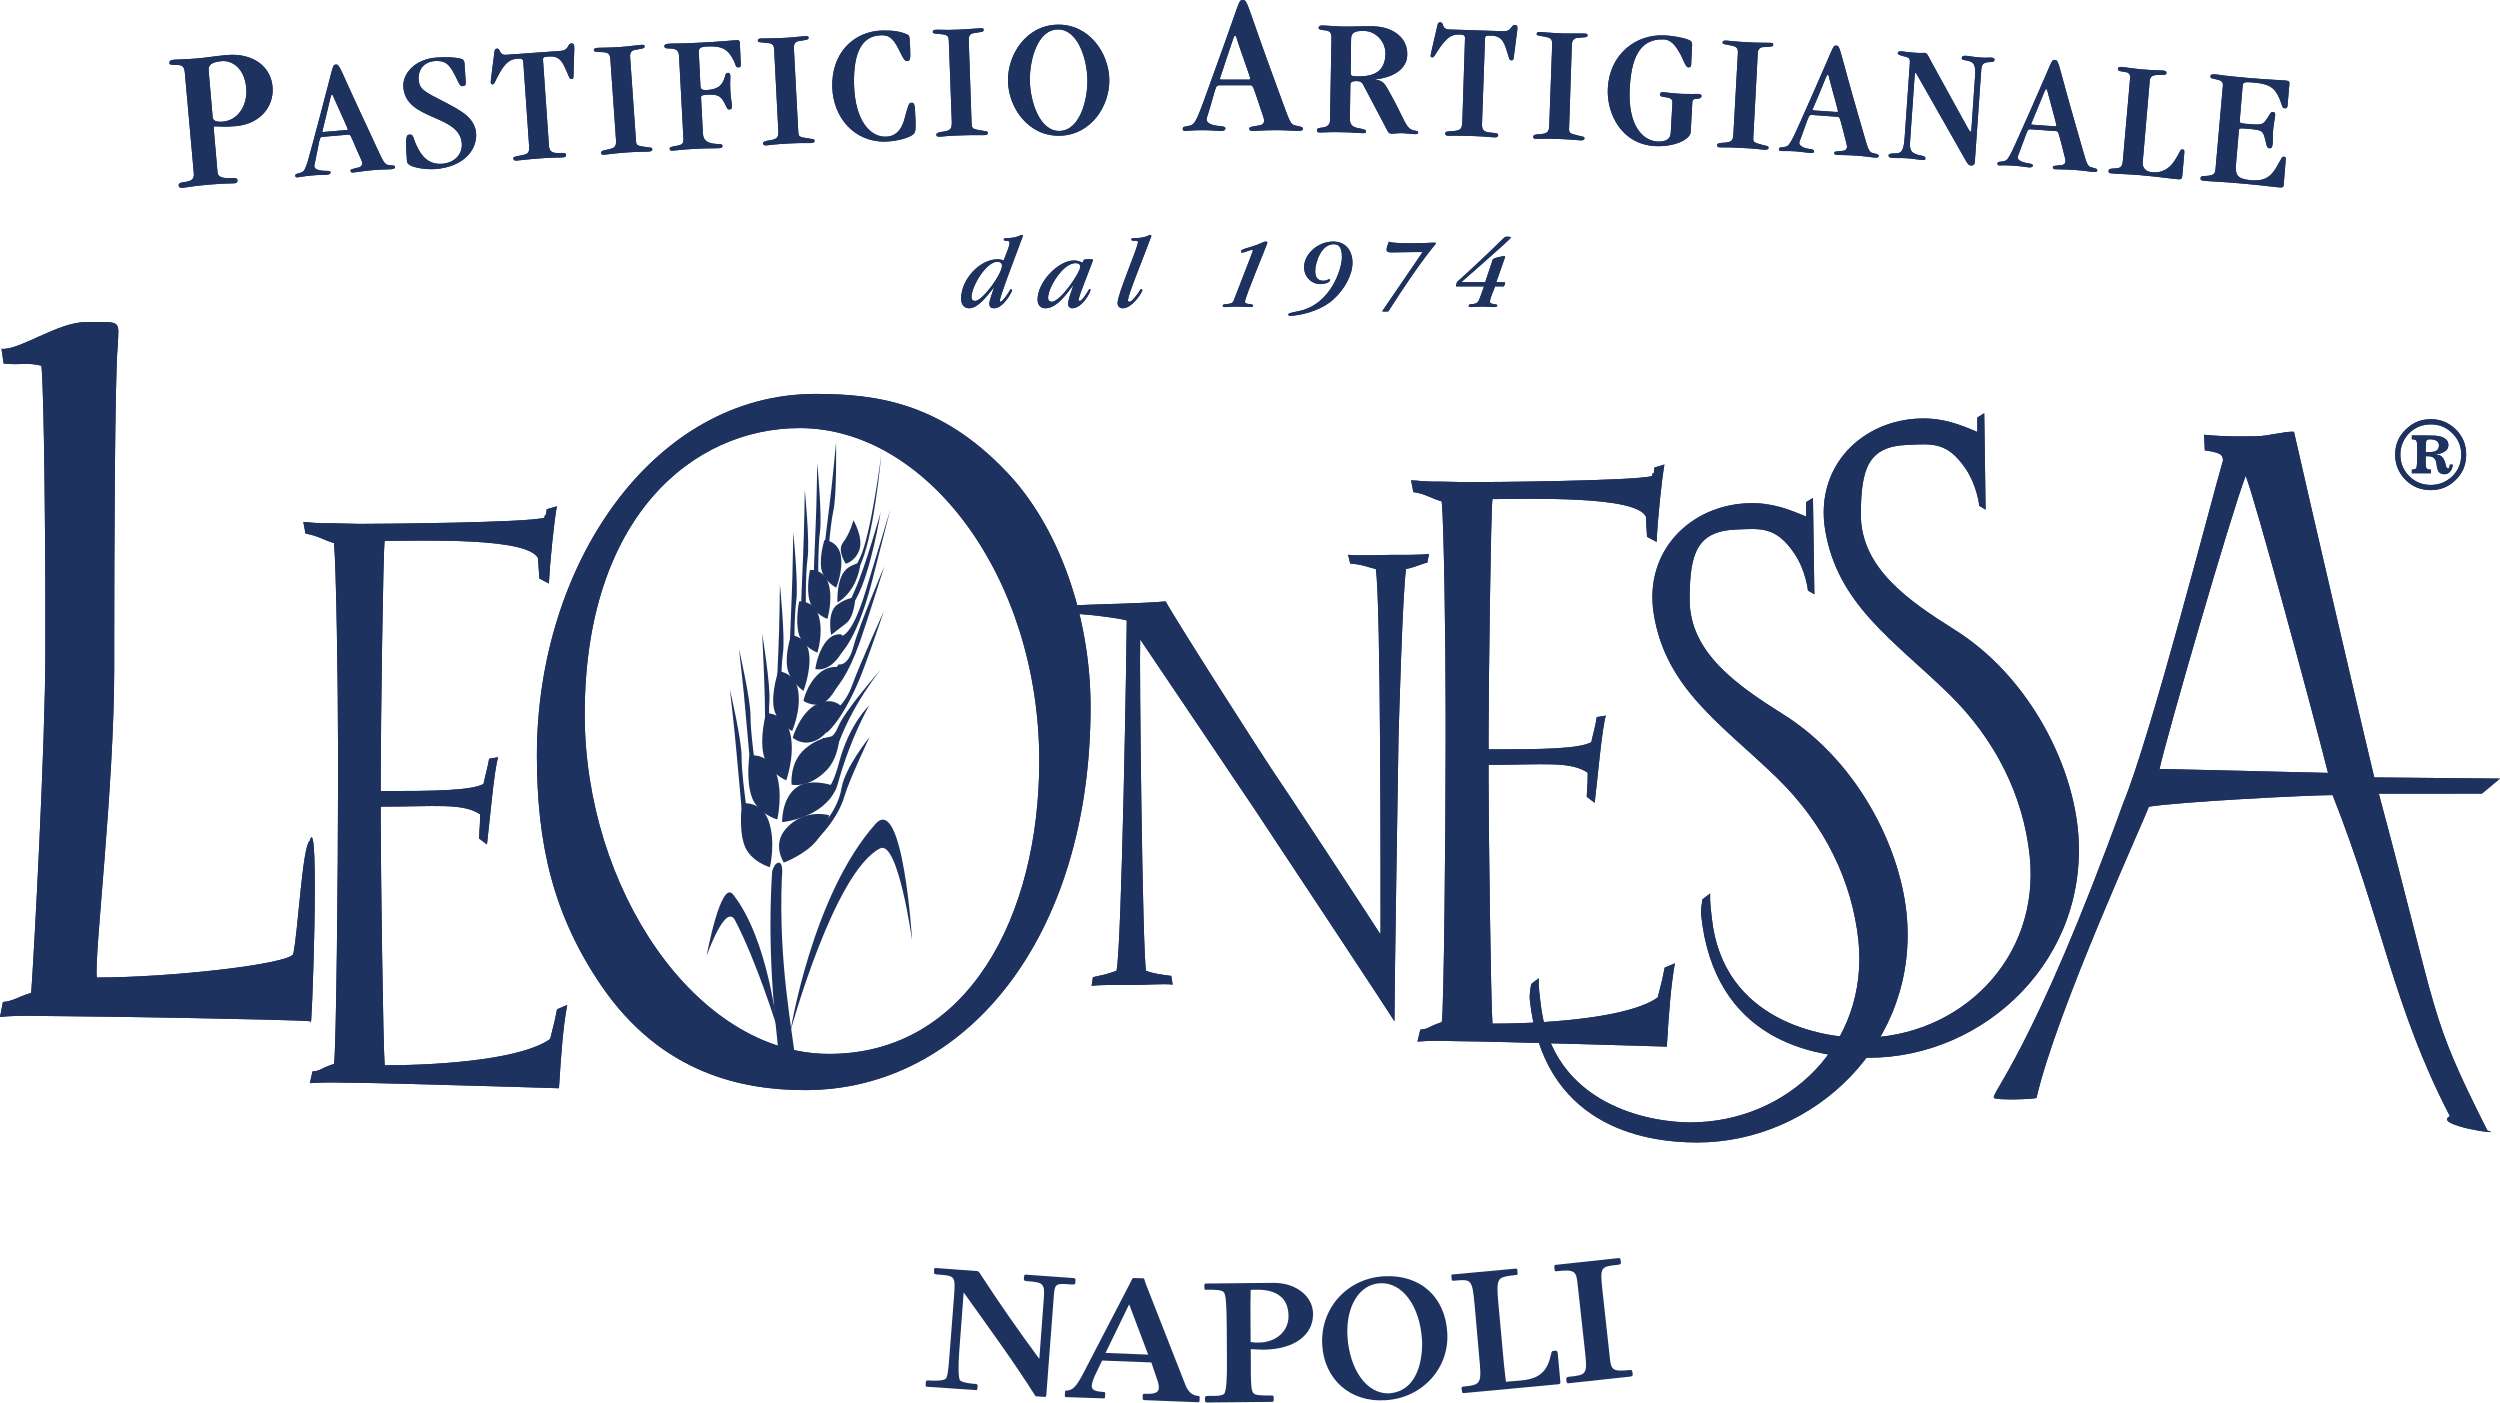 <?xml version="1.0" encoding="UTF-8"?>
<svg xmlns="http://www.w3.org/2000/svg" xmlns:xlink="http://www.w3.org/1999/xlink" width="340.16pt" height="190.83pt" viewBox="0 0 340.16 190.83" version="1.1">
<defs>
<clipPath id="clip1">
  <path d="M 271 58 L 340.16 58 L 340.16 155 L 271 155 Z M 271 58 "/>
</clipPath>
<clipPath id="clip2">
  <path d="M 125 172 L 147 172 L 147 190.828 L 125 190.828 Z M 125 172 "/>
</clipPath>
<clipPath id="clip3">
  <path d="M 144 173 L 164 173 L 164 190.828 L 144 190.828 Z M 144 173 "/>
</clipPath>
<clipPath id="clip4">
  <path d="M 163 174 L 179 174 L 179 190.828 L 163 190.828 Z M 163 174 "/>
</clipPath>
<clipPath id="clip5">
  <path d="M 179 173 L 197 173 L 197 190.828 L 179 190.828 Z M 179 173 "/>
</clipPath>
</defs>
<g id="surface1">
<path style=" stroke:none;fill-rule:evenodd;fill:rgb(11.8%,19.6%,37.599%);fill-opacity:1;" d="M 136.336 36.137 C 136.336 37.328 133.66 40.949 132.672 40.949 C 132.371 40.949 132.188 40.77 132.188 40.438 C 132.188 38.934 134.195 35.625 135.672 35.625 C 136.152 35.625 136.336 35.824 136.336 36.137 Z M 135.266 39.082 C 135.066 39.715 134.613 40.855 134.613 41.328 C 134.613 41.832 134.918 41.945 135.266 41.945 C 136.574 41.945 137.711 39.629 137.711 39.504 C 137.711 39.387 137.621 39.355 137.551 39.355 C 137.445 39.355 137.395 39.586 136.957 40.211 C 136.559 40.746 136.273 41.062 136.105 41.062 C 136.047 41.062 136.039 40.992 136.039 40.969 C 136.039 40.352 137.621 36.293 138.855 32.973 C 139.105 32.359 139.168 32.121 139.168 32.102 C 139.168 32.031 139.121 31.961 139.031 31.961 C 138.852 31.961 138.633 32.203 137.895 32.32 C 137.621 32.359 137.367 32.398 137.059 32.398 C 136.609 32.398 136.574 32.473 136.574 32.586 C 136.574 32.691 136.676 32.754 136.785 32.754 C 137.332 32.754 137.367 32.867 137.367 33.039 C 137.367 33.195 137.332 33.406 137.152 33.906 L 136.559 35.441 C 136.375 35.355 136.047 35.277 135.738 35.277 C 133.289 35.277 130.773 38.027 130.773 40.629 C 130.773 41.527 131.262 41.945 131.895 41.945 C 133.188 41.945 134.648 39.805 135.254 39.082 L 135.266 39.082 "/>
<path style=" stroke:none;fill-rule:evenodd;fill:rgb(11.8%,19.6%,37.599%);fill-opacity:1;" d="M 136.336 36.137 C 136.336 37.328 133.66 40.949 132.672 40.949 C 132.371 40.949 132.188 40.77 132.188 40.438 C 132.188 38.934 134.195 35.625 135.672 35.625 C 136.152 35.625 136.336 35.824 136.336 36.137 Z M 135.266 39.082 C 135.066 39.715 134.613 40.855 134.613 41.328 C 134.613 41.832 134.918 41.945 135.266 41.945 C 136.574 41.945 137.711 39.629 137.711 39.504 C 137.711 39.387 137.621 39.355 137.551 39.355 C 137.445 39.355 137.395 39.586 136.957 40.211 C 136.559 40.746 136.273 41.062 136.105 41.062 C 136.047 41.062 136.039 40.992 136.039 40.969 C 136.039 40.352 137.621 36.293 138.855 32.973 C 139.105 32.359 139.168 32.121 139.168 32.102 C 139.168 32.031 139.121 31.961 139.031 31.961 C 138.852 31.961 138.633 32.203 137.895 32.32 C 137.621 32.359 137.367 32.398 137.059 32.398 C 136.609 32.398 136.574 32.473 136.574 32.586 C 136.574 32.691 136.676 32.754 136.785 32.754 C 137.332 32.754 137.367 32.867 137.367 33.039 C 137.367 33.195 137.332 33.406 137.152 33.906 L 136.559 35.441 C 136.375 35.355 136.047 35.277 135.738 35.277 C 133.289 35.277 130.773 38.027 130.773 40.629 C 130.773 41.527 131.262 41.945 131.895 41.945 C 133.188 41.945 134.648 39.805 135.254 39.082 L 135.266 39.082 "/>
<path style=" stroke:none;fill-rule:evenodd;fill:rgb(11.8%,19.6%,37.599%);fill-opacity:1;" d="M 147.812 35.277 C 147.48 35.277 147.445 35.383 147.281 35.754 C 146.957 35.566 146.609 35.441 146.117 35.441 C 144 35.441 141.172 38.363 141.172 40.77 C 141.172 41.457 141.551 41.945 142.238 41.945 C 143.871 41.945 145.27 39.77 145.992 38.852 L 146.023 38.883 C 145.789 39.668 145.34 40.645 145.34 41.387 C 145.34 41.711 145.57 41.945 145.871 41.945 C 147.281 41.945 148.387 39.734 148.387 39.43 C 148.387 39.387 148.344 39.336 148.262 39.336 C 148.152 39.336 148.164 39.465 147.828 39.938 C 147.445 40.547 147.082 40.949 146.93 40.949 C 146.859 40.949 146.758 40.914 146.758 40.805 C 146.758 40.293 148.715 35.582 148.715 35.371 C 148.715 35.301 148.668 35.277 148.457 35.277 Z M 146.992 36.305 C 146.992 37.023 144.324 41.062 143.09 41.062 C 142.801 41.062 142.605 40.855 142.605 40.551 C 142.605 39.133 144.617 35.801 146.352 35.801 C 146.723 35.801 146.992 35.965 146.992 36.305 "/>
<path style=" stroke:none;fill-rule:evenodd;fill:rgb(11.8%,19.6%,37.599%);fill-opacity:1;" d="M 147.812 35.277 C 147.48 35.277 147.445 35.383 147.281 35.754 C 146.957 35.566 146.609 35.441 146.117 35.441 C 144 35.441 141.172 38.363 141.172 40.77 C 141.172 41.457 141.551 41.945 142.238 41.945 C 143.871 41.945 145.27 39.77 145.992 38.852 L 146.023 38.883 C 145.789 39.668 145.34 40.645 145.34 41.387 C 145.34 41.711 145.57 41.945 145.871 41.945 C 147.281 41.945 148.387 39.734 148.387 39.43 C 148.387 39.387 148.344 39.336 148.262 39.336 C 148.152 39.336 148.164 39.465 147.828 39.938 C 147.445 40.547 147.082 40.949 146.93 40.949 C 146.859 40.949 146.758 40.914 146.758 40.805 C 146.758 40.293 148.715 35.582 148.715 35.371 C 148.715 35.301 148.668 35.277 148.457 35.277 Z M 146.992 36.305 C 146.992 37.023 144.324 41.062 143.09 41.062 C 142.801 41.062 142.605 40.855 142.605 40.551 C 142.605 39.133 144.617 35.801 146.352 35.801 C 146.723 35.801 146.992 35.965 146.992 36.305 "/>
<path style=" stroke:none;fill-rule:evenodd;fill:rgb(11.8%,19.6%,37.599%);fill-opacity:1;" d="M 153.477 40.875 C 153.477 40.141 155.164 36.105 156.336 32.973 C 156.574 32.359 156.656 32.121 156.656 32.102 C 156.656 32.031 156.594 31.961 156.516 31.961 C 156.336 31.961 156.117 32.203 155.363 32.32 C 155.113 32.359 154.828 32.398 154.523 32.398 C 154.094 32.398 153.93 32.402 153.93 32.586 C 153.93 32.691 153.984 32.727 154.219 32.754 L 154.523 32.754 C 154.852 32.762 154.828 32.867 154.828 32.973 C 154.828 33.68 152.062 40.012 152.062 41.215 C 152.062 41.695 152.348 41.945 152.785 41.945 C 154.035 41.945 155.438 39.77 155.438 39.469 C 155.438 39.402 155.383 39.355 155.27 39.355 C 155.102 39.355 155.16 39.523 154.637 40.188 C 154.277 40.66 153.914 41.062 153.695 41.062 C 153.523 41.062 153.477 40.992 153.477 40.875 "/>
<path style=" stroke:none;fill-rule:evenodd;fill:rgb(11.8%,19.6%,37.599%);fill-opacity:1;" d="M 153.477 40.875 C 153.477 40.141 155.164 36.105 156.336 32.973 C 156.574 32.359 156.656 32.121 156.656 32.102 C 156.656 32.031 156.594 31.961 156.516 31.961 C 156.336 31.961 156.117 32.203 155.363 32.32 C 155.113 32.359 154.828 32.398 154.523 32.398 C 154.094 32.398 153.93 32.402 153.93 32.586 C 153.93 32.691 153.984 32.727 154.219 32.754 L 154.523 32.754 C 154.852 32.762 154.828 32.867 154.828 32.973 C 154.828 33.68 152.062 40.012 152.062 41.215 C 152.062 41.695 152.348 41.945 152.785 41.945 C 154.035 41.945 155.438 39.77 155.438 39.469 C 155.438 39.402 155.383 39.355 155.27 39.355 C 155.102 39.355 155.16 39.523 154.637 40.188 C 154.277 40.66 153.914 41.062 153.695 41.062 C 153.523 41.062 153.477 40.992 153.477 40.875 "/>
<path style=" stroke:none;fill-rule:evenodd;fill:rgb(11.8%,19.6%,37.599%);fill-opacity:1;" d="M 166.371 41.598 C 166.371 41.75 166.445 41.781 166.758 41.781 C 167.266 41.781 167.586 41.715 168.367 41.715 C 168.969 41.715 169.566 41.781 170.141 41.781 C 170.41 41.781 170.508 41.66 170.508 41.586 C 170.508 41.434 170.25 41.398 169.973 41.367 C 169.676 41.328 169.398 41.309 169.398 41.047 C 169.398 40.422 172.449 33.195 172.449 33.016 C 172.449 32.961 172.367 32.867 172.227 32.867 C 171.812 32.867 171.789 33.156 169.566 33.777 C 168.98 33.953 168.852 34.086 168.852 34.207 C 168.852 34.312 168.895 34.371 168.996 34.371 C 169.309 34.371 170.109 33.996 170.355 33.996 C 170.434 33.996 170.469 34.023 170.469 34.059 C 170.469 34.227 170.273 34.664 167.855 40.91 C 167.711 41.293 167.316 41.328 167.004 41.367 C 166.656 41.398 166.371 41.387 166.371 41.598 "/>
<path style=" stroke:none;fill-rule:evenodd;fill:rgb(11.8%,19.6%,37.599%);fill-opacity:1;" d="M 166.371 41.598 C 166.371 41.75 166.445 41.781 166.758 41.781 C 167.266 41.781 167.586 41.715 168.367 41.715 C 168.969 41.715 169.566 41.781 170.141 41.781 C 170.41 41.781 170.508 41.66 170.508 41.586 C 170.508 41.434 170.25 41.398 169.973 41.367 C 169.676 41.328 169.398 41.309 169.398 41.047 C 169.398 40.422 172.449 33.195 172.449 33.016 C 172.449 32.961 172.367 32.867 172.227 32.867 C 171.812 32.867 171.789 33.156 169.566 33.777 C 168.98 33.953 168.852 34.086 168.852 34.207 C 168.852 34.312 168.895 34.371 168.996 34.371 C 169.309 34.371 170.109 33.996 170.355 33.996 C 170.434 33.996 170.469 34.023 170.469 34.059 C 170.469 34.227 170.273 34.664 167.855 40.91 C 167.711 41.293 167.316 41.328 167.004 41.367 C 166.656 41.398 166.371 41.387 166.371 41.598 "/>
<path style=" stroke:none;fill-rule:evenodd;fill:rgb(11.8%,19.6%,37.599%);fill-opacity:1;" d="M 177.438 36.348 C 177.438 37.652 178.426 38.652 179.648 38.652 C 180.469 38.652 180.977 38.324 180.977 38.141 C 180.977 38.055 180.941 37.992 180.859 37.992 C 180.695 37.992 180.543 38.199 180.07 38.199 C 179.375 38.199 178.953 37.812 178.953 36.941 C 178.953 35.652 179.801 33.227 181.449 33.227 C 182.105 33.227 182.586 33.535 182.586 35.008 C 182.586 36.547 181.082 41.457 176.695 42.332 C 175.426 42.602 175.297 42.637 175.297 42.777 C 175.297 42.906 175.379 42.973 175.508 42.973 C 176.508 42.973 179.543 42.469 181.449 40.715 C 182.93 39.367 184.023 37.418 184.023 35.754 C 184.023 34.102 183.094 32.867 181.41 32.867 C 179.27 32.867 177.438 34.605 177.438 36.348 "/>
<path style=" stroke:none;fill-rule:evenodd;fill:rgb(11.8%,19.6%,37.599%);fill-opacity:1;" d="M 177.438 36.348 C 177.438 37.652 178.426 38.652 179.648 38.652 C 180.469 38.652 180.977 38.324 180.977 38.141 C 180.977 38.055 180.941 37.992 180.859 37.992 C 180.695 37.992 180.543 38.199 180.07 38.199 C 179.375 38.199 178.953 37.812 178.953 36.941 C 178.953 35.652 179.801 33.227 181.449 33.227 C 182.105 33.227 182.586 33.535 182.586 35.008 C 182.586 36.547 181.082 41.457 176.695 42.332 C 175.426 42.602 175.297 42.637 175.297 42.777 C 175.297 42.906 175.379 42.973 175.508 42.973 C 176.508 42.973 179.543 42.469 181.449 40.715 C 182.93 39.367 184.023 37.418 184.023 35.754 C 184.023 34.102 183.094 32.867 181.41 32.867 C 179.27 32.867 177.438 34.605 177.438 36.348 "/>
<path style=" stroke:none;fill-rule:evenodd;fill:rgb(11.8%,19.6%,37.599%);fill-opacity:1;" d="M 188.055 42.367 C 188.219 42.367 188.336 42.395 188.453 42.395 C 188.617 42.395 188.762 42.367 188.902 42.367 C 193.699 34.848 195.367 33.254 195.367 33.137 C 195.367 33.039 195.297 33.016 195.215 33.016 C 195.098 33.016 194.77 33.016 194.215 33.051 C 193.664 33.055 192.898 33.102 191.887 33.102 C 191.289 33.102 190.594 33.074 190.055 33.051 C 189.5 33.016 189.09 32.973 188.984 32.867 C 188.82 33.25 188.664 33.703 188.664 33.938 C 188.664 34.227 188.82 34.344 189.371 34.344 C 190.359 34.344 191.125 34.297 192.453 34.297 L 193.57 34.297 L 188.055 42.367 "/>
<path style=" stroke:none;fill-rule:evenodd;fill:rgb(11.8%,19.6%,37.599%);fill-opacity:1;" d="M 188.055 42.367 C 188.219 42.367 188.336 42.395 188.453 42.395 C 188.617 42.395 188.762 42.367 188.902 42.367 C 193.699 34.848 195.367 33.254 195.367 33.137 C 195.367 33.039 195.297 33.016 195.215 33.016 C 195.098 33.016 194.77 33.016 194.215 33.051 C 193.664 33.055 192.898 33.102 191.887 33.102 C 191.289 33.102 190.594 33.074 190.055 33.051 C 189.5 33.016 189.09 32.973 188.984 32.867 C 188.82 33.25 188.664 33.703 188.664 33.938 C 188.664 34.227 188.82 34.344 189.371 34.344 C 190.359 34.344 191.125 34.297 192.453 34.297 L 193.57 34.297 L 188.055 42.367 "/>
<path style=" stroke:none;fill-rule:evenodd;fill:rgb(11.8%,19.6%,37.599%);fill-opacity:1;" d="M 198.824 38.395 C 200.66 36.801 202.543 35.137 204.352 33.508 C 205.293 32.648 205.574 32.398 205.574 32.301 C 205.574 32.25 205.457 32.203 205.008 32.203 C 204.727 32.203 204.691 32.301 204.035 32.941 C 202.211 34.754 198.969 37.746 198.367 38.254 C 198.227 38.363 198.191 38.453 198.109 38.969 L 201.918 38.969 C 201.707 39.57 201.508 40.176 201.258 40.781 C 201.07 41.258 200.742 41.328 200.438 41.367 C 200.105 41.398 199.836 41.387 199.836 41.613 C 199.836 41.75 199.965 41.781 200.199 41.781 C 200.707 41.781 201.199 41.715 201.707 41.715 C 202.246 41.715 202.789 41.781 203.305 41.781 C 203.551 41.781 203.727 41.715 203.727 41.562 C 203.727 41.434 203.492 41.398 203.223 41.367 C 203.012 41.328 202.738 41.309 202.738 41.047 C 202.738 40.461 203.246 39.57 203.422 38.969 L 204.609 38.969 C 204.715 38.801 204.789 38.645 204.789 38.5 C 204.789 38.434 204.75 38.395 204.68 38.395 L 203.59 38.395 C 204 37.258 204.797 34.988 204.797 34.949 C 204.797 34.895 204.727 34.848 204.68 34.848 C 204.539 34.848 203.152 35.066 203.094 35.355 L 202.082 38.395 L 198.824 38.395 "/>
<path style=" stroke:none;fill-rule:evenodd;fill:rgb(11.8%,19.6%,37.599%);fill-opacity:1;" d="M 198.824 38.395 C 200.66 36.801 202.543 35.137 204.352 33.508 C 205.293 32.648 205.574 32.398 205.574 32.301 C 205.574 32.25 205.457 32.203 205.008 32.203 C 204.727 32.203 204.691 32.301 204.035 32.941 C 202.211 34.754 198.969 37.746 198.367 38.254 C 198.227 38.363 198.191 38.453 198.109 38.969 L 201.918 38.969 C 201.707 39.57 201.508 40.176 201.258 40.781 C 201.07 41.258 200.742 41.328 200.438 41.367 C 200.105 41.398 199.836 41.387 199.836 41.613 C 199.836 41.75 199.965 41.781 200.199 41.781 C 200.707 41.781 201.199 41.715 201.707 41.715 C 202.246 41.715 202.789 41.781 203.305 41.781 C 203.551 41.781 203.727 41.715 203.727 41.562 C 203.727 41.434 203.492 41.398 203.223 41.367 C 203.012 41.328 202.738 41.309 202.738 41.047 C 202.738 40.461 203.246 39.57 203.422 38.969 L 204.609 38.969 C 204.715 38.801 204.789 38.645 204.789 38.5 C 204.789 38.434 204.75 38.395 204.68 38.395 L 203.59 38.395 C 204 37.258 204.797 34.988 204.797 34.949 C 204.797 34.895 204.727 34.848 204.68 34.848 C 204.539 34.848 203.152 35.066 203.094 35.355 L 202.082 38.395 L 198.824 38.395 "/>
<path style=" stroke:none;fill-rule:evenodd;fill:rgb(11.8%,19.6%,37.599%);fill-opacity:1;" d="M 29.094 17.664 C 29.059 17.324 29.094 17.199 29.141 17.199 C 29.66 17.164 30.48 17.312 32.07 17.164 C 35.355 16.887 37.309 14.535 37.086 11.812 C 36.84 9.02 34.402 7.184 30.859 7.488 C 29.285 7.629 28.047 7.848 26.945 7.941 C 25.098 8.105 24.246 8.07 23.715 8.117 C 23.176 8.164 23.047 8.305 23.047 8.559 C 23.051 8.773 23.176 8.852 24.191 8.844 C 24.891 8.844 25.098 9.191 25.156 9.973 L 26.379 23.68 C 26.414 24.25 26.113 24.629 25.352 24.73 C 24.645 24.812 24.285 24.895 24.305 25.242 C 24.34 25.52 24.504 25.57 24.863 25.547 C 25.602 25.484 25.82 25.352 28.477 25.117 C 30.895 24.918 31.371 24.984 31.922 24.938 C 32.211 24.902 32.324 24.785 32.312 24.52 C 32.289 24.215 32.023 24.195 31.113 24.23 C 29.879 24.262 29.629 23.859 29.594 23.395 Z M 28.391 9.594 C 28.336 8.867 28.719 8.453 30.164 8.316 C 31.652 8.191 33.27 9.355 33.5 11.926 C 33.723 14.426 32.324 16.371 30.352 16.547 C 29.395 16.637 28.996 16.398 28.941 16 L 28.391 9.594 "/>
<path style=" stroke:none;fill-rule:evenodd;fill:rgb(11.8%,19.6%,37.599%);fill-opacity:1;" d="M 29.094 17.664 C 29.059 17.324 29.094 17.199 29.141 17.199 C 29.66 17.164 30.48 17.312 32.07 17.164 C 35.355 16.887 37.309 14.535 37.086 11.812 C 36.84 9.02 34.402 7.184 30.859 7.488 C 29.285 7.629 28.047 7.848 26.945 7.941 C 25.098 8.105 24.246 8.07 23.715 8.117 C 23.176 8.164 23.047 8.305 23.047 8.559 C 23.051 8.773 23.176 8.852 24.191 8.844 C 24.891 8.844 25.098 9.191 25.156 9.973 L 26.379 23.68 C 26.414 24.25 26.113 24.629 25.352 24.73 C 24.645 24.812 24.285 24.895 24.305 25.242 C 24.34 25.52 24.504 25.57 24.863 25.547 C 25.602 25.484 25.82 25.352 28.477 25.117 C 30.895 24.918 31.371 24.984 31.922 24.938 C 32.211 24.902 32.324 24.785 32.312 24.52 C 32.289 24.215 32.023 24.195 31.113 24.23 C 29.879 24.262 29.629 23.859 29.594 23.395 Z M 28.391 9.594 C 28.336 8.867 28.719 8.453 30.164 8.316 C 31.652 8.191 33.27 9.355 33.5 11.926 C 33.723 14.426 32.324 16.371 30.352 16.547 C 29.395 16.637 28.996 16.398 28.941 16 L 28.391 9.594 "/>
<path style=" stroke:none;fill-rule:evenodd;fill:rgb(11.8%,19.6%,37.599%);fill-opacity:1;" d="M 44.156 17.945 C 43.918 17.992 43.863 17.957 43.863 17.906 C 43.844 17.852 43.934 17.664 44.367 15.805 C 45.027 13.047 45.023 12.883 45.152 12.883 C 45.273 12.883 45.293 12.973 45.793 14.117 C 47.102 17.051 47.309 17.453 47.312 17.609 C 47.324 17.688 47.273 17.688 47.066 17.699 Z M 47.348 18.324 C 47.703 18.285 47.727 18.469 48.418 20.098 C 49.117 21.691 49.285 21.98 49.301 22.184 C 49.301 22.367 49.215 22.656 48.867 22.762 C 47.957 23.008 47.684 23.008 47.691 23.227 C 47.707 23.391 47.777 23.504 48.086 23.473 C 48.371 23.449 49.344 23.273 50.844 23.137 C 51.859 23.051 52.746 23.055 53.195 23.031 C 53.688 22.988 53.746 22.871 53.746 22.719 C 53.719 22.449 53.383 22.555 52.746 22.434 C 52.176 22.301 51.922 21.48 50.25 17.887 C 46.062 9.02 46.262 8.738 45.691 8.785 C 45.191 8.836 45.391 8.902 43.551 15.746 C 41.852 22.055 41.688 23.145 41.078 23.441 C 40.512 23.684 40.148 23.578 40.184 23.926 C 40.199 24.098 40.277 24.152 40.477 24.129 C 40.734 24.113 41.188 23.988 42.523 23.867 C 43.176 23.797 44.262 23.797 44.504 23.777 C 44.922 23.742 44.984 23.57 44.984 23.441 C 44.957 23.145 44.191 23.301 43.664 23.207 C 43.035 23.102 42.781 22.906 42.766 22.59 C 42.766 22.438 42.871 22.125 43.254 20.156 C 43.516 18.785 43.504 18.652 43.918 18.617 L 47.348 18.324 "/>
<path style=" stroke:none;fill-rule:evenodd;fill:rgb(11.8%,19.6%,37.599%);fill-opacity:1;" d="M 44.156 17.945 C 43.918 17.992 43.863 17.957 43.863 17.906 C 43.844 17.852 43.934 17.664 44.367 15.805 C 45.027 13.047 45.023 12.883 45.152 12.883 C 45.273 12.883 45.293 12.973 45.793 14.117 C 47.102 17.051 47.309 17.453 47.312 17.609 C 47.324 17.688 47.273 17.688 47.066 17.699 Z M 47.348 18.324 C 47.703 18.285 47.727 18.469 48.418 20.098 C 49.117 21.691 49.285 21.98 49.301 22.184 C 49.301 22.367 49.215 22.656 48.867 22.762 C 47.957 23.008 47.684 23.008 47.691 23.227 C 47.707 23.391 47.777 23.504 48.086 23.473 C 48.371 23.449 49.344 23.273 50.844 23.137 C 51.859 23.051 52.746 23.055 53.195 23.031 C 53.688 22.988 53.746 22.871 53.746 22.719 C 53.719 22.449 53.383 22.555 52.746 22.434 C 52.176 22.301 51.922 21.48 50.25 17.887 C 46.062 9.02 46.262 8.738 45.691 8.785 C 45.191 8.836 45.391 8.902 43.551 15.746 C 41.852 22.055 41.688 23.145 41.078 23.441 C 40.512 23.684 40.148 23.578 40.184 23.926 C 40.199 24.098 40.277 24.152 40.477 24.129 C 40.734 24.113 41.188 23.988 42.523 23.867 C 43.176 23.797 44.262 23.797 44.504 23.777 C 44.922 23.742 44.984 23.57 44.984 23.441 C 44.957 23.145 44.191 23.301 43.664 23.207 C 43.035 23.102 42.781 22.906 42.766 22.59 C 42.766 22.438 42.871 22.125 43.254 20.156 C 43.516 18.785 43.504 18.652 43.918 18.617 L 47.348 18.324 "/>
<path style=" stroke:none;fill-rule:evenodd;fill:rgb(11.8%,19.6%,37.599%);fill-opacity:1;" d="M 63.211 8.785 C 63.199 8.484 63.164 8.281 63.016 8.133 C 62.801 7.906 61.371 7.699 59.426 7.828 C 56.473 8.027 54.758 10.008 54.879 11.832 C 55.191 16.488 62.547 15.477 62.836 19.535 C 62.93 21.043 61.801 22.168 60.137 22.285 C 58.703 22.387 57.73 21.727 56.969 20.387 C 56.098 18.785 56.352 18.266 55.75 18.316 C 55.281 18.324 55.121 18.516 55.375 21.949 C 55.426 22.801 57.832 23.086 59.195 23.008 C 63.109 22.719 64.914 20.387 64.785 18.164 C 64.629 16.07 62.758 15.059 60.555 13.918 C 57.668 12.434 57.074 12.18 56.969 10.832 C 56.859 9.402 57.762 8.398 59.191 8.305 C 60.461 8.227 61 8.664 61.566 9.629 C 62.461 11.16 62.453 11.762 62.957 11.727 C 63.266 11.691 63.398 11.551 63.375 11.25 L 63.211 8.785 "/>
<path style=" stroke:none;fill-rule:evenodd;fill:rgb(11.8%,19.6%,37.599%);fill-opacity:1;" d="M 63.211 8.785 C 63.199 8.484 63.164 8.281 63.016 8.133 C 62.801 7.906 61.371 7.699 59.426 7.828 C 56.473 8.027 54.758 10.008 54.879 11.832 C 55.191 16.488 62.547 15.477 62.836 19.535 C 62.93 21.043 61.801 22.168 60.137 22.285 C 58.703 22.387 57.73 21.727 56.969 20.387 C 56.098 18.785 56.352 18.266 55.75 18.316 C 55.281 18.324 55.121 18.516 55.375 21.949 C 55.426 22.801 57.832 23.086 59.195 23.008 C 63.109 22.719 64.914 20.387 64.785 18.164 C 64.629 16.07 62.758 15.059 60.555 13.918 C 57.668 12.434 57.074 12.18 56.969 10.832 C 56.859 9.402 57.762 8.398 59.191 8.305 C 60.461 8.227 61 8.664 61.566 9.629 C 62.461 11.16 62.453 11.762 62.957 11.727 C 63.266 11.691 63.398 11.551 63.375 11.25 L 63.211 8.785 "/>
<path style=" stroke:none;fill-rule:evenodd;fill:rgb(11.8%,19.6%,37.599%);fill-opacity:1;" d="M 68.887 7.453 C 67.801 7.523 68.16 6.582 67.621 6.617 C 67.289 6.641 67.289 6.816 67.199 7.664 C 66.84 10.531 66.75 11.031 66.781 11.258 C 66.781 11.395 66.863 11.484 67.039 11.473 C 67.289 11.449 67.273 11.195 67.984 9.91 C 68.789 8.516 69.379 8.062 70.406 7.98 C 70.984 7.945 71.164 8.027 71.199 8.434 L 71.984 19.75 C 72.051 20.816 71.934 20.98 70.684 21.184 C 69.988 21.309 69.832 21.363 69.844 21.566 C 69.867 21.785 70.031 21.875 70.285 21.855 C 70.664 21.832 71.57 21.684 73.781 21.527 C 75.551 21.402 76.098 21.457 76.57 21.414 C 76.91 21.402 77.039 21.289 77.02 21.09 C 76.996 20.828 76.914 20.785 75.863 20.82 C 74.934 20.828 74.734 20.438 74.688 19.75 L 73.883 8.133 C 73.871 7.867 73.957 7.727 74.535 7.699 C 75.586 7.617 76.203 7.793 76.785 9.02 C 77.531 10.578 77.414 10.77 77.797 10.742 C 77.996 10.73 78.031 10.586 78.031 10.363 C 78.102 7.035 78.18 6.617 78.125 6.242 C 78.125 6.023 77.934 5.887 77.75 5.91 C 77.16 5.953 77.484 6.852 76.223 6.93 L 68.887 7.453 "/>
<path style=" stroke:none;fill-rule:evenodd;fill:rgb(11.8%,19.6%,37.599%);fill-opacity:1;" d="M 68.887 7.453 C 67.801 7.523 68.16 6.582 67.621 6.617 C 67.289 6.641 67.289 6.816 67.199 7.664 C 66.84 10.531 66.75 11.031 66.781 11.258 C 66.781 11.395 66.863 11.484 67.039 11.473 C 67.289 11.449 67.273 11.195 67.984 9.91 C 68.789 8.516 69.379 8.062 70.406 7.98 C 70.984 7.945 71.164 8.027 71.199 8.434 L 71.984 19.75 C 72.051 20.816 71.934 20.98 70.684 21.184 C 69.988 21.309 69.832 21.363 69.844 21.566 C 69.867 21.785 70.031 21.875 70.285 21.855 C 70.664 21.832 71.57 21.684 73.781 21.527 C 75.551 21.402 76.098 21.457 76.57 21.414 C 76.91 21.402 77.039 21.289 77.02 21.09 C 76.996 20.828 76.914 20.785 75.863 20.82 C 74.934 20.828 74.734 20.438 74.688 19.75 L 73.883 8.133 C 73.871 7.867 73.957 7.727 74.535 7.699 C 75.586 7.617 76.203 7.793 76.785 9.02 C 77.531 10.578 77.414 10.77 77.797 10.742 C 77.996 10.73 78.031 10.586 78.031 10.363 C 78.102 7.035 78.18 6.617 78.125 6.242 C 78.125 6.023 77.934 5.887 77.75 5.91 C 77.16 5.953 77.484 6.852 76.223 6.93 L 68.887 7.453 "/>
<path style=" stroke:none;fill-rule:evenodd;fill:rgb(11.8%,19.6%,37.599%);fill-opacity:1;" d="M 83.812 19.004 C 83.883 19.969 83.668 20.176 82.488 20.387 C 82.035 20.473 81.754 20.578 81.781 20.781 C 81.789 20.984 81.906 21.074 82.188 21.043 C 82.672 21.027 83.141 20.898 85.426 20.73 C 87.062 20.621 87.797 20.66 88.273 20.629 C 88.672 20.594 88.773 20.461 88.754 20.328 C 88.738 20.039 88.539 20.098 87.887 20.004 C 86.68 19.828 86.574 19.828 86.531 19.082 L 85.734 7.723 C 85.691 7.191 85.934 6.887 86.297 6.816 C 87.496 6.562 87.711 6.637 87.703 6.277 C 87.691 6.09 87.562 6.09 87.238 6.105 C 86.645 6.148 85.441 6.324 84.504 6.387 C 82.488 6.523 81.906 6.469 81.277 6.512 C 80.984 6.539 80.781 6.637 80.809 6.816 C 80.832 7.105 81.059 7.016 82.094 7.105 C 82.793 7.164 82.98 7.328 83.047 8.062 L 83.812 19.004 "/>
<path style=" stroke:none;fill-rule:evenodd;fill:rgb(11.8%,19.6%,37.599%);fill-opacity:1;" d="M 83.812 19.004 C 83.883 19.969 83.668 20.176 82.488 20.387 C 82.035 20.473 81.754 20.578 81.781 20.781 C 81.789 20.984 81.906 21.074 82.188 21.043 C 82.672 21.027 83.141 20.898 85.426 20.73 C 87.062 20.621 87.797 20.66 88.273 20.629 C 88.672 20.594 88.773 20.461 88.754 20.328 C 88.738 20.039 88.539 20.098 87.887 20.004 C 86.68 19.828 86.574 19.828 86.531 19.082 L 85.734 7.723 C 85.691 7.191 85.934 6.887 86.297 6.816 C 87.496 6.562 87.711 6.637 87.703 6.277 C 87.691 6.09 87.562 6.09 87.238 6.105 C 86.645 6.148 85.441 6.324 84.504 6.387 C 82.488 6.523 81.906 6.469 81.277 6.512 C 80.984 6.539 80.781 6.637 80.809 6.816 C 80.832 7.105 81.059 7.016 82.094 7.105 C 82.793 7.164 82.98 7.328 83.047 8.062 L 83.812 19.004 "/>
<path style=" stroke:none;fill-rule:evenodd;fill:rgb(11.8%,19.6%,37.599%);fill-opacity:1;" d="M 95.086 7.211 C 95.047 6.512 95.305 6.375 96.203 6.324 C 98.422 6.207 99.137 6.836 99.859 8.281 C 100.125 8.844 100.066 9.191 100.5 9.168 C 100.703 9.168 100.832 9.02 100.797 8.785 L 100.664 5.781 C 100.66 5.562 100.496 5.441 100.262 5.461 C 99.309 5.512 98.02 5.676 95.246 5.805 C 92.637 5.953 92.125 5.887 91.102 5.941 C 90.5 5.965 90.391 6.121 90.391 6.293 C 90.406 6.477 90.5 6.594 90.988 6.594 C 91.895 6.594 92.363 6.773 92.391 7.598 L 92.992 18.949 C 93.031 19.551 92.746 19.715 92.129 19.828 C 91.32 19.969 91.117 20.004 91.117 20.258 C 91.137 20.496 91.312 20.516 91.566 20.496 C 91.801 20.492 92.871 20.332 94.688 20.246 C 96.227 20.156 97.246 20.203 97.934 20.156 C 98.203 20.145 98.32 20.004 98.301 19.863 C 98.285 19.516 97.898 19.645 97.164 19.559 C 96.223 19.43 95.715 19.098 95.645 18.211 L 95.387 13.25 C 95.375 12.988 95.594 12.926 96.238 12.883 C 97.684 12.812 98.09 13.09 98.578 14.012 C 98.922 14.66 98.938 14.914 99.25 14.895 C 99.508 14.863 99.609 14.801 99.578 14.355 C 99.578 13.961 99.438 13.484 99.379 12.434 C 99.309 11.148 99.391 10.66 99.379 10.391 C 99.359 9.992 99.23 9.91 99.09 9.914 C 98.648 9.934 98.797 10.113 98.492 10.859 C 98.152 11.727 97.516 12.184 96.141 12.25 C 95.504 12.285 95.34 12.109 95.305 11.691 L 95.086 7.211 "/>
<path style=" stroke:none;fill-rule:evenodd;fill:rgb(11.8%,19.6%,37.599%);fill-opacity:1;" d="M 95.086 7.211 C 95.047 6.512 95.305 6.375 96.203 6.324 C 98.422 6.207 99.137 6.836 99.859 8.281 C 100.125 8.844 100.066 9.191 100.5 9.168 C 100.703 9.168 100.832 9.02 100.797 8.785 L 100.664 5.781 C 100.66 5.562 100.496 5.441 100.262 5.461 C 99.309 5.512 98.02 5.676 95.246 5.805 C 92.637 5.953 92.125 5.887 91.102 5.941 C 90.5 5.965 90.391 6.121 90.391 6.293 C 90.406 6.477 90.5 6.594 90.988 6.594 C 91.895 6.594 92.363 6.773 92.391 7.598 L 92.992 18.949 C 93.031 19.551 92.746 19.715 92.129 19.828 C 91.32 19.969 91.117 20.004 91.117 20.258 C 91.137 20.496 91.312 20.516 91.566 20.496 C 91.801 20.492 92.871 20.332 94.688 20.246 C 96.227 20.156 97.246 20.203 97.934 20.156 C 98.203 20.145 98.32 20.004 98.301 19.863 C 98.285 19.516 97.898 19.645 97.164 19.559 C 96.223 19.43 95.715 19.098 95.645 18.211 L 95.387 13.25 C 95.375 12.988 95.594 12.926 96.238 12.883 C 97.684 12.812 98.09 13.09 98.578 14.012 C 98.922 14.66 98.938 14.914 99.25 14.895 C 99.508 14.863 99.609 14.801 99.578 14.355 C 99.578 13.961 99.438 13.484 99.379 12.434 C 99.309 11.148 99.391 10.66 99.379 10.391 C 99.359 9.992 99.23 9.91 99.09 9.914 C 98.648 9.934 98.797 10.113 98.492 10.859 C 98.152 11.727 97.516 12.184 96.141 12.25 C 95.504 12.285 95.34 12.109 95.305 11.691 L 95.086 7.211 "/>
<path style=" stroke:none;fill-rule:evenodd;fill:rgb(11.8%,19.6%,37.599%);fill-opacity:1;" d="M 105.898 17.758 C 105.953 18.734 105.758 18.949 104.562 19.117 C 104.09 19.203 103.828 19.285 103.828 19.5 C 103.836 19.715 103.98 19.785 104.246 19.785 C 104.754 19.75 105.223 19.629 107.492 19.516 C 109.145 19.43 109.848 19.48 110.336 19.465 C 110.754 19.445 110.832 19.305 110.832 19.176 C 110.824 18.883 110.613 18.949 109.973 18.828 C 108.762 18.645 108.648 18.629 108.613 17.887 L 108.016 6.512 C 107.98 6 108.25 5.676 108.602 5.605 C 109.789 5.398 110.043 5.434 110.016 5.102 C 109.996 4.918 109.879 4.91 109.562 4.918 C 108.961 4.949 107.75 5.113 106.809 5.148 C 104.816 5.258 104.234 5.199 103.594 5.234 C 103.293 5.242 103.094 5.328 103.113 5.512 C 103.141 5.805 103.359 5.734 104.395 5.836 C 105.105 5.91 105.316 6.09 105.336 6.793 L 105.898 17.758 "/>
<path style=" stroke:none;fill-rule:evenodd;fill:rgb(11.8%,19.6%,37.599%);fill-opacity:1;" d="M 105.898 17.758 C 105.953 18.734 105.758 18.949 104.562 19.117 C 104.09 19.203 103.828 19.285 103.828 19.5 C 103.836 19.715 103.98 19.785 104.246 19.785 C 104.754 19.75 105.223 19.629 107.492 19.516 C 109.145 19.43 109.848 19.48 110.336 19.465 C 110.754 19.445 110.832 19.305 110.832 19.176 C 110.824 18.883 110.613 18.949 109.973 18.828 C 108.762 18.645 108.648 18.629 108.613 17.887 L 108.016 6.512 C 107.98 6 108.25 5.676 108.602 5.605 C 109.789 5.398 110.043 5.434 110.016 5.102 C 109.996 4.918 109.879 4.91 109.562 4.918 C 108.961 4.949 107.75 5.113 106.809 5.148 C 104.816 5.258 104.234 5.199 103.594 5.234 C 103.293 5.242 103.094 5.328 103.113 5.512 C 103.141 5.805 103.359 5.734 104.395 5.836 C 105.105 5.91 105.316 6.09 105.336 6.793 L 105.898 17.758 "/>
<path style=" stroke:none;fill-rule:evenodd;fill:rgb(11.8%,19.6%,37.599%);fill-opacity:1;" d="M 116.211 11.691 C 116.059 6.957 117.387 4.867 119.863 4.801 C 120.789 4.766 121.465 4.988 122.348 6.836 C 122.941 8.086 123.141 8.305 123.383 8.305 C 123.836 8.281 123.906 8.191 123.836 6.504 C 123.777 4.895 123.746 4.844 123.441 4.695 C 122.59 4.281 121.426 4.113 119.992 4.152 C 116.098 4.281 113.09 7.27 113.242 11.906 C 113.383 15.934 116.191 19.391 120.543 19.262 C 122.355 19.203 123.836 18.645 124.211 18.316 C 124.547 18.062 124.613 17.727 124.574 16.547 C 124.488 14.008 124.434 13.961 123.965 13.988 C 123.707 14.008 123.637 14.043 123.078 16.141 C 122.57 18.062 121.555 18.57 120.562 18.598 C 118.449 18.68 116.387 16.488 116.211 11.691 "/>
<path style=" stroke:none;fill-rule:evenodd;fill:rgb(11.8%,19.6%,37.599%);fill-opacity:1;" d="M 116.211 11.691 C 116.059 6.957 117.387 4.867 119.863 4.801 C 120.789 4.766 121.465 4.988 122.348 6.836 C 122.941 8.086 123.141 8.305 123.383 8.305 C 123.836 8.281 123.906 8.191 123.836 6.504 C 123.777 4.895 123.746 4.844 123.441 4.695 C 122.59 4.281 121.426 4.113 119.992 4.152 C 116.098 4.281 113.09 7.27 113.242 11.906 C 113.383 15.934 116.191 19.391 120.543 19.262 C 122.355 19.203 123.836 18.645 124.211 18.316 C 124.547 18.062 124.613 17.727 124.574 16.547 C 124.488 14.008 124.434 13.961 123.965 13.988 C 123.707 14.008 123.637 14.043 123.078 16.141 C 122.57 18.062 121.555 18.57 120.562 18.598 C 118.449 18.68 116.387 16.488 116.211 11.691 "/>
<path style=" stroke:none;fill-rule:evenodd;fill:rgb(11.8%,19.6%,37.599%);fill-opacity:1;" d="M 129.504 16.617 C 129.52 17.582 129.309 17.793 128.133 17.945 C 127.676 18 127.402 18.117 127.402 18.324 C 127.402 18.523 127.527 18.598 127.805 18.598 C 128.293 18.594 128.762 18.469 131.062 18.41 C 132.715 18.352 133.426 18.41 133.879 18.391 C 134.324 18.383 134.41 18.246 134.41 18.105 C 134.395 17.816 134.195 17.883 133.543 17.758 C 132.348 17.559 132.242 17.527 132.199 16.801 L 131.809 5.398 C 131.789 4.867 132.062 4.582 132.418 4.52 C 133.617 4.316 133.852 4.383 133.84 4.031 C 133.828 3.848 133.676 3.832 133.395 3.844 C 132.785 3.863 131.57 3.988 130.625 4.023 C 128.633 4.113 128.039 4.023 127.402 4.047 C 127.098 4.047 126.914 4.129 126.914 4.332 C 126.934 4.613 127.164 4.547 128.203 4.664 C 128.91 4.754 129.102 4.93 129.102 5.641 L 129.504 16.617 "/>
<path style=" stroke:none;fill-rule:evenodd;fill:rgb(11.8%,19.6%,37.599%);fill-opacity:1;" d="M 129.504 16.617 C 129.52 17.582 129.309 17.793 128.133 17.945 C 127.676 18 127.402 18.117 127.402 18.324 C 127.402 18.523 127.527 18.598 127.805 18.598 C 128.293 18.594 128.762 18.469 131.062 18.41 C 132.715 18.352 133.426 18.41 133.879 18.391 C 134.324 18.383 134.41 18.246 134.41 18.105 C 134.395 17.816 134.195 17.883 133.543 17.758 C 132.348 17.559 132.242 17.527 132.199 16.801 L 131.809 5.398 C 131.789 4.867 132.062 4.582 132.418 4.52 C 133.617 4.316 133.852 4.383 133.84 4.031 C 133.828 3.848 133.676 3.832 133.395 3.844 C 132.785 3.863 131.57 3.988 130.625 4.023 C 128.633 4.113 128.039 4.023 127.402 4.047 C 127.098 4.047 126.914 4.129 126.914 4.332 C 126.934 4.613 127.164 4.547 128.203 4.664 C 128.91 4.754 129.102 4.93 129.102 5.641 L 129.504 16.617 "/>
<path style=" stroke:none;fill-rule:evenodd;fill:rgb(11.8%,19.6%,37.599%);fill-opacity:1;" d="M 150.938 10.785 C 150.852 7.156 148.152 3.277 143.91 3.355 C 139.656 3.426 137.082 7.395 137.152 11.031 C 137.211 14.676 139.926 18.551 144.176 18.469 C 148.434 18.391 151.008 14.441 150.938 10.785 Z M 147.953 10.832 C 148.004 13.66 146.898 17.758 144.176 17.816 C 141.441 17.871 140.18 13.809 140.125 10.969 C 140.086 8.156 141.172 4.047 143.91 4.008 C 146.645 3.953 147.91 8.012 147.953 10.832 "/>
<path style=" stroke:none;fill-rule:evenodd;fill:rgb(11.8%,19.6%,37.599%);fill-opacity:1;" d="M 150.938 10.785 C 150.852 7.156 148.152 3.277 143.91 3.355 C 139.656 3.426 137.082 7.395 137.152 11.031 C 137.211 14.676 139.926 18.551 144.176 18.469 C 148.434 18.391 151.008 14.441 150.938 10.785 Z M 147.953 10.832 C 148.004 13.66 146.898 17.758 144.176 17.816 C 141.441 17.871 140.18 13.809 140.125 10.969 C 140.086 8.156 141.172 4.047 143.91 4.008 C 146.645 3.953 147.91 8.012 147.953 10.832 "/>
<path style=" stroke:none;fill-rule:evenodd;fill:rgb(11.8%,19.6%,37.599%);fill-opacity:1;" d="M 166.336 10.832 C 166.047 10.832 165.973 10.785 165.973 10.73 C 165.973 10.645 166.102 10.426 166.777 8.281 C 167.883 5.035 167.883 4.859 168.059 4.859 C 168.188 4.859 168.188 4.973 168.656 6.406 C 169.926 10.043 170.109 10.531 170.109 10.73 C 170.109 10.832 170.059 10.832 169.832 10.832 Z M 170.09 11.598 C 170.508 11.598 170.508 11.812 171.195 13.824 C 171.852 15.801 172.008 16.164 172.008 16.406 C 172.008 16.637 171.879 16.965 171.461 17.035 C 170.328 17.254 169.984 17.234 169.984 17.492 C 169.984 17.684 170.059 17.816 170.434 17.816 C 170.789 17.816 171.973 17.711 173.762 17.711 C 174.992 17.711 176.051 17.816 176.578 17.816 C 177.156 17.816 177.273 17.711 177.273 17.527 C 177.273 17.184 176.859 17.254 176.109 17.035 C 175.449 16.852 175.25 15.836 173.59 11.379 C 169.527 0.344 169.785 0.004 169.094 0.004 C 168.496 0.004 168.734 0.125 165.816 8.121 C 163.148 15.477 162.824 16.766 162.062 17.035 C 161.355 17.289 160.926 17.121 160.926 17.539 C 160.926 17.727 161.031 17.816 161.266 17.816 C 161.59 17.816 162.148 17.711 163.73 17.711 C 164.543 17.711 165.816 17.816 166.137 17.816 C 166.629 17.816 166.734 17.629 166.734 17.465 C 166.734 17.105 165.789 17.199 165.164 17.035 C 164.438 16.852 164.176 16.574 164.176 16.219 C 164.176 16.023 164.359 15.672 165.012 13.344 C 165.465 11.762 165.465 11.598 165.973 11.598 L 170.09 11.598 "/>
<path style=" stroke:none;fill-rule:evenodd;fill:rgb(11.8%,19.6%,37.599%);fill-opacity:1;" d="M 166.336 10.832 C 166.047 10.832 165.973 10.785 165.973 10.73 C 165.973 10.645 166.102 10.426 166.777 8.281 C 167.883 5.035 167.883 4.859 168.059 4.859 C 168.188 4.859 168.188 4.973 168.656 6.406 C 169.926 10.043 170.109 10.531 170.109 10.73 C 170.109 10.832 170.059 10.832 169.832 10.832 Z M 170.09 11.598 C 170.508 11.598 170.508 11.812 171.195 13.824 C 171.852 15.801 172.008 16.164 172.008 16.406 C 172.008 16.637 171.879 16.965 171.461 17.035 C 170.328 17.254 169.984 17.234 169.984 17.492 C 169.984 17.684 170.059 17.816 170.434 17.816 C 170.789 17.816 171.973 17.711 173.762 17.711 C 174.992 17.711 176.051 17.816 176.578 17.816 C 177.156 17.816 177.273 17.711 177.273 17.527 C 177.273 17.184 176.859 17.254 176.109 17.035 C 175.449 16.852 175.25 15.836 173.59 11.379 C 169.527 0.344 169.785 0.004 169.094 0.004 C 168.496 0.004 168.734 0.125 165.816 8.121 C 163.148 15.477 162.824 16.766 162.062 17.035 C 161.355 17.289 160.926 17.121 160.926 17.539 C 160.926 17.727 161.031 17.816 161.266 17.816 C 161.59 17.816 162.148 17.711 163.73 17.711 C 164.543 17.711 165.816 17.816 166.137 17.816 C 166.629 17.816 166.734 17.629 166.734 17.465 C 166.734 17.105 165.789 17.199 165.164 17.035 C 164.438 16.852 164.176 16.574 164.176 16.219 C 164.176 16.023 164.359 15.672 165.012 13.344 C 165.465 11.762 165.465 11.598 165.973 11.598 L 170.09 11.598 "/>
<path style=" stroke:none;fill-rule:evenodd;fill:rgb(11.8%,19.6%,37.599%);fill-opacity:1;" d="M 183.738 11.566 C 183.738 11.148 183.996 11.031 184.621 11.031 C 185.141 11.043 185.328 11.23 185.492 11.543 L 188.762 17.746 C 188.926 18.07 189.066 18.18 189.277 18.18 C 189.816 18.199 190.043 18.117 190.711 18.117 C 191.359 18.133 191.98 18.246 192.617 18.254 C 192.875 18.254 192.957 18.156 192.957 18.051 C 192.969 17.699 192.512 17.898 191.957 17.594 C 191.172 17.141 190.926 15.801 188.746 11.98 C 188.336 11.277 187.996 10.949 187.184 10.832 L 187.184 10.785 C 189.418 10.566 191.465 9.48 191.477 7.43 C 191.535 5.277 189.734 3.633 186.738 3.57 C 185.129 3.559 184.152 3.633 182.668 3.613 C 181.469 3.57 180.684 3.484 179.906 3.461 C 179.613 3.461 179.414 3.57 179.414 3.812 C 179.414 3.961 179.543 4.047 180.199 4.117 C 180.977 4.18 181.164 4.43 181.164 5.199 L 180.965 16.426 C 180.965 16.895 180.637 17.324 179.766 17.375 C 179.285 17.41 179.188 17.559 179.188 17.711 C 179.188 17.922 179.285 18.027 179.566 18.027 C 180.273 18.027 181.012 17.945 182.574 17.992 C 183.891 18 184.891 18.117 185.516 18.117 C 185.797 18.133 185.867 18.035 185.867 17.883 C 185.867 17.711 185.773 17.602 184.727 17.418 C 183.883 17.254 183.668 16.801 183.668 16.141 Z M 183.832 5.398 C 183.832 4.477 184.211 4.18 185.598 4.207 C 187.23 4.242 188.535 5.676 188.512 7.328 C 188.453 9.605 187.137 10.438 184.656 10.391 C 183.832 10.387 183.785 10.293 183.785 9.828 L 183.832 5.398 "/>
<path style=" stroke:none;fill-rule:evenodd;fill:rgb(11.8%,19.6%,37.599%);fill-opacity:1;" d="M 183.738 11.566 C 183.738 11.148 183.996 11.031 184.621 11.031 C 185.141 11.043 185.328 11.23 185.492 11.543 L 188.762 17.746 C 188.926 18.07 189.066 18.18 189.277 18.18 C 189.816 18.199 190.043 18.117 190.711 18.117 C 191.359 18.133 191.98 18.246 192.617 18.254 C 192.875 18.254 192.957 18.156 192.957 18.051 C 192.969 17.699 192.512 17.898 191.957 17.594 C 191.172 17.141 190.926 15.801 188.746 11.98 C 188.336 11.277 187.996 10.949 187.184 10.832 L 187.184 10.785 C 189.418 10.566 191.465 9.48 191.477 7.43 C 191.535 5.277 189.734 3.633 186.738 3.57 C 185.129 3.559 184.152 3.633 182.668 3.613 C 181.469 3.57 180.684 3.484 179.906 3.461 C 179.613 3.461 179.414 3.57 179.414 3.812 C 179.414 3.961 179.543 4.047 180.199 4.117 C 180.977 4.18 181.164 4.43 181.164 5.199 L 180.965 16.426 C 180.965 16.895 180.637 17.324 179.766 17.375 C 179.285 17.41 179.188 17.559 179.188 17.711 C 179.188 17.922 179.285 18.027 179.566 18.027 C 180.273 18.027 181.012 17.945 182.574 17.992 C 183.891 18 184.891 18.117 185.516 18.117 C 185.797 18.133 185.867 18.035 185.867 17.883 C 185.867 17.711 185.773 17.602 184.727 17.418 C 183.883 17.254 183.668 16.801 183.668 16.141 Z M 183.832 5.398 C 183.832 4.477 184.211 4.18 185.598 4.207 C 187.23 4.242 188.535 5.676 188.512 7.328 C 188.453 9.605 187.137 10.438 184.656 10.391 C 183.832 10.387 183.785 10.293 183.785 9.828 L 183.832 5.398 "/>
<path style=" stroke:none;fill-rule:evenodd;fill:rgb(11.8%,19.6%,37.599%);fill-opacity:1;" d="M 197.156 4.008 C 196.086 3.961 196.52 3.066 196.004 3.043 C 195.637 3.023 195.637 3.188 195.449 4.031 C 194.793 6.859 194.676 7.328 194.652 7.574 C 194.652 7.703 194.711 7.809 194.898 7.809 C 195.145 7.809 195.145 7.574 195.992 6.359 C 196.957 5.039 197.555 4.66 198.613 4.695 C 199.164 4.719 199.355 4.816 199.332 5.223 L 198.969 16.574 C 198.895 17.617 198.766 17.758 197.496 17.852 C 196.805 17.887 196.648 17.922 196.648 18.156 C 196.625 18.375 196.77 18.469 197.051 18.469 C 197.414 18.488 198.332 18.418 200.566 18.516 C 202.316 18.57 202.859 18.68 203.34 18.688 C 203.68 18.703 203.809 18.617 203.848 18.41 C 203.848 18.156 203.742 18.117 202.684 18.027 C 201.777 17.945 201.625 17.527 201.648 16.836 L 202.059 5.207 C 202.07 4.93 202.176 4.816 202.738 4.844 C 203.809 4.867 204.387 5.102 204.844 6.387 C 205.422 8.012 205.281 8.191 205.668 8.211 C 205.867 8.211 205.938 8.082 205.961 7.848 C 206.375 4.555 206.469 4.137 206.469 3.773 C 206.48 3.555 206.34 3.395 206.141 3.395 C 205.527 3.379 205.762 4.316 204.492 4.246 L 197.156 4.008 "/>
<path style=" stroke:none;fill-rule:evenodd;fill:rgb(11.8%,19.6%,37.599%);fill-opacity:1;" d="M 197.156 4.008 C 196.086 3.961 196.52 3.066 196.004 3.043 C 195.637 3.023 195.637 3.188 195.449 4.031 C 194.793 6.859 194.676 7.328 194.652 7.574 C 194.652 7.703 194.711 7.809 194.898 7.809 C 195.145 7.809 195.145 7.574 195.992 6.359 C 196.957 5.039 197.555 4.66 198.613 4.695 C 199.164 4.719 199.355 4.816 199.332 5.223 L 198.969 16.574 C 198.895 17.617 198.766 17.758 197.496 17.852 C 196.805 17.887 196.648 17.922 196.648 18.156 C 196.625 18.375 196.77 18.469 197.051 18.469 C 197.414 18.488 198.332 18.418 200.566 18.516 C 202.316 18.57 202.859 18.68 203.34 18.688 C 203.68 18.703 203.809 18.617 203.848 18.41 C 203.848 18.156 203.742 18.117 202.684 18.027 C 201.777 17.945 201.625 17.527 201.648 16.836 L 202.059 5.207 C 202.07 4.93 202.176 4.816 202.738 4.844 C 203.809 4.867 204.387 5.102 204.844 6.387 C 205.422 8.012 205.281 8.191 205.668 8.211 C 205.867 8.211 205.938 8.082 205.961 7.848 C 206.375 4.555 206.469 4.137 206.469 3.773 C 206.48 3.555 206.34 3.395 206.141 3.395 C 205.527 3.379 205.762 4.316 204.492 4.246 L 197.156 4.008 "/>
<path style=" stroke:none;fill-rule:evenodd;fill:rgb(11.8%,19.6%,37.599%);fill-opacity:1;" d="M 210.797 17.035 C 210.773 18 210.547 18.199 209.371 18.266 C 208.879 18.285 208.609 18.383 208.609 18.594 C 208.609 18.785 208.715 18.887 208.973 18.898 C 209.477 18.914 209.938 18.828 212.23 18.914 C 213.875 18.977 214.582 19.082 215.051 19.098 C 215.477 19.121 215.582 18.988 215.582 18.844 C 215.617 18.586 215.395 18.598 214.758 18.453 C 213.582 18.156 213.465 18.133 213.5 17.41 L 213.875 6.008 C 213.898 5.508 214.203 5.199 214.547 5.164 C 215.758 5.039 216.004 5.129 216.004 4.781 C 216.004 4.602 215.875 4.566 215.582 4.566 C 214.945 4.531 213.746 4.582 212.805 4.555 C 210.797 4.484 210.23 4.383 209.605 4.355 C 209.301 4.332 209.102 4.398 209.078 4.582 C 209.066 4.867 209.312 4.816 210.336 5.023 C 211.031 5.148 211.207 5.352 211.195 6.051 L 210.797 17.035 "/>
<path style=" stroke:none;fill-rule:evenodd;fill:rgb(11.8%,19.6%,37.599%);fill-opacity:1;" d="M 210.797 17.035 C 210.773 18 210.547 18.199 209.371 18.266 C 208.879 18.285 208.609 18.383 208.609 18.594 C 208.609 18.785 208.715 18.887 208.973 18.898 C 209.477 18.914 209.938 18.828 212.23 18.914 C 213.875 18.977 214.582 19.082 215.051 19.098 C 215.477 19.121 215.582 18.988 215.582 18.844 C 215.617 18.586 215.395 18.598 214.758 18.453 C 213.582 18.156 213.465 18.133 213.5 17.41 L 213.875 6.008 C 213.898 5.508 214.203 5.199 214.547 5.164 C 215.758 5.039 216.004 5.129 216.004 4.781 C 216.004 4.602 215.875 4.566 215.582 4.566 C 214.945 4.531 213.746 4.582 212.805 4.555 C 210.797 4.484 210.23 4.383 209.605 4.355 C 209.301 4.332 209.102 4.398 209.078 4.582 C 209.066 4.867 209.312 4.816 210.336 5.023 C 211.031 5.148 211.207 5.352 211.195 6.051 L 210.797 17.035 "/>
<path style=" stroke:none;fill-rule:evenodd;fill:rgb(11.8%,19.6%,37.599%);fill-opacity:1;" d="M 227.328 18.07 C 227.305 18.934 226.621 19.305 225.527 19.262 C 223.469 19.141 221.496 17.027 221.742 12.09 C 221.941 8.305 222.883 5.199 226.41 5.363 C 227.586 5.426 228.184 6.609 228.598 7.293 C 229.113 8.246 229.359 9.152 229.703 9.168 C 230.09 9.188 230.113 8.934 230.113 8.645 L 230.23 6.223 C 230.266 6.023 230.219 5.801 230.113 5.641 C 229.902 5.328 228.066 4.895 226.504 4.816 C 222.578 4.613 219 7.363 218.766 12.02 C 218.59 15.441 220.602 19.641 225.223 19.879 C 227.891 20.012 229.984 18.949 230.043 17.965 L 230.266 13.918 C 230.277 13.523 230.512 13.441 230.984 13.43 C 231.254 13.426 231.5 13.309 231.512 13.086 C 231.523 12.883 231.395 12.809 231.09 12.777 C 230.855 12.777 229.75 12.809 228.844 12.773 C 227.305 12.684 226.621 12.555 226.328 12.543 C 225.965 12.52 225.891 12.648 225.867 12.855 C 225.867 13.086 226.059 13.145 226.328 13.18 C 227.434 13.324 227.574 13.477 227.551 14.066 L 227.328 18.07 "/>
<path style=" stroke:none;fill-rule:evenodd;fill:rgb(11.8%,19.6%,37.599%);fill-opacity:1;" d="M 227.328 18.07 C 227.305 18.934 226.621 19.305 225.527 19.262 C 223.469 19.141 221.496 17.027 221.742 12.09 C 221.941 8.305 222.883 5.199 226.41 5.363 C 227.586 5.426 228.184 6.609 228.598 7.293 C 229.113 8.246 229.359 9.152 229.703 9.168 C 230.09 9.188 230.113 8.934 230.113 8.645 L 230.23 6.223 C 230.266 6.023 230.219 5.801 230.113 5.641 C 229.902 5.328 228.066 4.895 226.504 4.816 C 222.578 4.613 219 7.363 218.766 12.02 C 218.59 15.441 220.602 19.641 225.223 19.879 C 227.891 20.012 229.984 18.949 230.043 17.965 L 230.266 13.918 C 230.277 13.523 230.512 13.441 230.984 13.43 C 231.254 13.426 231.5 13.309 231.512 13.086 C 231.523 12.883 231.395 12.809 231.09 12.777 C 230.855 12.777 229.75 12.809 228.844 12.773 C 227.305 12.684 226.621 12.555 226.328 12.543 C 225.965 12.52 225.891 12.648 225.867 12.855 C 225.867 13.086 226.059 13.145 226.328 13.18 C 227.434 13.324 227.574 13.477 227.551 14.066 L 227.328 18.07 "/>
<path style=" stroke:none;fill-rule:evenodd;fill:rgb(11.8%,19.6%,37.599%);fill-opacity:1;" d="M 235.852 18.227 C 235.816 19.176 235.594 19.367 234.406 19.43 C 233.934 19.445 233.641 19.535 233.641 19.734 C 233.641 19.949 233.723 20.039 234.004 20.043 C 234.512 20.078 234.98 20.004 237.273 20.145 C 238.91 20.223 239.625 20.352 240.094 20.367 C 240.531 20.391 240.637 20.258 240.637 20.129 C 240.637 19.84 240.426 19.879 239.801 19.715 C 238.637 19.391 238.508 19.367 238.566 18.645 L 239.168 7.266 C 239.18 6.73 239.461 6.441 239.824 6.418 C 241.059 6.324 241.27 6.406 241.27 6.051 C 241.293 5.871 241.164 5.84 240.859 5.824 C 240.25 5.805 239.039 5.824 238.098 5.766 C 236.098 5.676 235.523 5.555 234.875 5.52 C 234.594 5.508 234.395 5.562 234.371 5.746 C 234.371 6.035 234.605 6 235.629 6.207 C 236.297 6.359 236.496 6.539 236.461 7.254 L 235.852 18.227 "/>
<path style=" stroke:none;fill-rule:evenodd;fill:rgb(11.8%,19.6%,37.599%);fill-opacity:1;" d="M 235.852 18.227 C 235.816 19.176 235.594 19.367 234.406 19.43 C 233.934 19.445 233.641 19.535 233.641 19.734 C 233.641 19.949 233.723 20.039 234.004 20.043 C 234.512 20.078 234.98 20.004 237.273 20.145 C 238.91 20.223 239.625 20.352 240.094 20.367 C 240.531 20.391 240.637 20.258 240.637 20.129 C 240.637 19.84 240.426 19.879 239.801 19.715 C 238.637 19.391 238.508 19.367 238.566 18.645 L 239.168 7.266 C 239.18 6.73 239.461 6.441 239.824 6.418 C 241.059 6.324 241.27 6.406 241.27 6.051 C 241.293 5.871 241.164 5.84 240.859 5.824 C 240.25 5.805 239.039 5.824 238.098 5.766 C 236.098 5.676 235.523 5.555 234.875 5.52 C 234.594 5.508 234.395 5.562 234.371 5.746 C 234.371 6.035 234.605 6 235.629 6.207 C 236.297 6.359 236.496 6.539 236.461 7.254 L 235.852 18.227 "/>
<path style=" stroke:none;fill-rule:evenodd;fill:rgb(11.8%,19.6%,37.599%);fill-opacity:1;" d="M 246.926 15.035 C 246.668 15 246.609 14.984 246.609 14.934 C 246.609 14.863 246.738 14.684 247.457 12.938 C 248.551 10.297 248.551 10.168 248.703 10.168 C 248.809 10.168 248.809 10.293 249.113 11.492 C 249.961 14.59 250.078 15.02 250.078 15.172 C 250.078 15.242 250.02 15.234 249.832 15.234 Z M 249.996 15.891 C 250.359 15.906 250.336 16.09 250.797 17.801 C 251.219 19.5 251.324 19.785 251.312 20.004 C 251.312 20.176 251.184 20.461 250.82 20.512 C 249.855 20.621 249.586 20.578 249.586 20.781 C 249.586 20.945 249.609 21.062 249.926 21.078 C 250.219 21.113 251.219 21.078 252.699 21.184 C 253.734 21.258 254.594 21.402 255.027 21.438 C 255.535 21.48 255.617 21.387 255.617 21.219 C 255.641 20.949 255.312 20.984 254.688 20.781 C 254.137 20.578 254.039 19.715 252.91 15.906 C 250.184 6.512 250.422 6.234 249.855 6.207 C 249.352 6.172 249.551 6.27 246.668 12.738 C 244 18.723 243.637 19.758 243.012 19.949 C 242.414 20.113 242.082 19.949 242.047 20.297 C 242.047 20.461 242.117 20.531 242.309 20.543 C 242.59 20.578 243.047 20.516 244.387 20.594 C 245.023 20.641 246.094 20.816 246.34 20.82 C 246.762 20.863 246.832 20.711 246.832 20.578 C 246.871 20.262 246.105 20.297 245.598 20.145 C 245.012 19.922 244.789 19.68 244.824 19.391 C 244.824 19.238 245.012 18.949 245.656 17.051 C 246.141 15.746 246.152 15.617 246.562 15.641 L 249.996 15.891 "/>
<path style=" stroke:none;fill-rule:evenodd;fill:rgb(11.8%,19.6%,37.599%);fill-opacity:1;" d="M 246.926 15.035 C 246.668 15 246.609 14.984 246.609 14.934 C 246.609 14.863 246.738 14.684 247.457 12.938 C 248.551 10.297 248.551 10.168 248.703 10.168 C 248.809 10.168 248.809 10.293 249.113 11.492 C 249.961 14.59 250.078 15.02 250.078 15.172 C 250.078 15.242 250.02 15.234 249.832 15.234 Z M 249.996 15.891 C 250.359 15.906 250.336 16.09 250.797 17.801 C 251.219 19.5 251.324 19.785 251.312 20.004 C 251.312 20.176 251.184 20.461 250.82 20.512 C 249.855 20.621 249.586 20.578 249.586 20.781 C 249.586 20.945 249.609 21.062 249.926 21.078 C 250.219 21.113 251.219 21.078 252.699 21.184 C 253.734 21.258 254.594 21.402 255.027 21.438 C 255.535 21.48 255.617 21.387 255.617 21.219 C 255.641 20.949 255.312 20.984 254.688 20.781 C 254.137 20.578 254.039 19.715 252.91 15.906 C 250.184 6.512 250.422 6.234 249.855 6.207 C 249.352 6.172 249.551 6.27 246.668 12.738 C 244 18.723 243.637 19.758 243.012 19.949 C 242.414 20.113 242.082 19.949 242.047 20.297 C 242.047 20.461 242.117 20.531 242.309 20.543 C 242.59 20.578 243.047 20.516 244.387 20.594 C 245.023 20.641 246.094 20.816 246.34 20.82 C 246.762 20.863 246.832 20.711 246.832 20.578 C 246.871 20.262 246.105 20.297 245.598 20.145 C 245.012 19.922 244.789 19.68 244.824 19.391 C 244.824 19.238 245.012 18.949 245.656 17.051 C 246.141 15.746 246.152 15.617 246.562 15.641 L 249.996 15.891 "/>
<path style=" stroke:none;fill-rule:evenodd;fill:rgb(11.8%,19.6%,37.599%);fill-opacity:1;" d="M 269.586 9.402 C 269.609 8.844 269.879 8.469 270.633 8.453 C 271.125 8.445 271.359 8.41 271.383 8.133 C 271.395 7.977 271.289 7.863 270.973 7.836 C 270.527 7.809 270.324 7.898 269.375 7.816 C 268.27 7.727 267.891 7.609 267.539 7.594 C 267.234 7.574 266.953 7.598 266.926 7.883 C 266.902 8.191 267.234 8.156 267.703 8.254 C 268.539 8.43 268.844 8.785 268.738 10.316 L 268.246 17.453 C 268.246 17.871 268.246 17.906 268.07 17.898 C 268.031 17.898 267.891 17.664 267.703 17.348 L 262.824 8.484 C 262.344 7.598 262.25 7.227 261.883 7.191 C 261.625 7.191 261.344 7.246 260.402 7.164 C 259.273 7.086 259.051 7 258.758 6.98 C 258.379 6.957 258.227 7.059 258.215 7.219 C 258.215 7.41 258.391 7.488 258.98 7.645 C 259.77 7.828 259.898 7.898 259.859 8.609 L 259.168 18.516 C 259.027 20.629 258.758 20.875 257.746 20.875 C 257.156 20.875 256.98 20.969 256.969 21.133 C 256.957 21.402 257.156 21.473 257.555 21.492 C 258.133 21.531 258.578 21.48 259.344 21.527 C 260.18 21.566 260.941 21.727 261.625 21.777 C 261.977 21.805 261.977 21.648 261.977 21.527 C 261.977 21.219 261.555 21.215 261.035 21.09 C 259.898 20.785 259.824 20.297 259.898 19.176 L 260.508 10.41 C 260.555 9.984 260.555 9.914 260.625 9.914 C 260.695 9.914 260.777 10.078 261.035 10.516 L 267.539 21.969 C 267.715 22.25 267.844 22.492 268.176 22.52 C 268.445 22.527 268.68 22.438 268.703 22.02 L 269.586 9.402 "/>
<path style=" stroke:none;fill-rule:evenodd;fill:rgb(11.8%,19.6%,37.599%);fill-opacity:1;" d="M 269.586 9.402 C 269.609 8.844 269.879 8.469 270.633 8.453 C 271.125 8.445 271.359 8.41 271.383 8.133 C 271.395 7.977 271.289 7.863 270.973 7.836 C 270.527 7.809 270.324 7.898 269.375 7.816 C 268.27 7.727 267.891 7.609 267.539 7.594 C 267.234 7.574 266.953 7.598 266.926 7.883 C 266.902 8.191 267.234 8.156 267.703 8.254 C 268.539 8.43 268.844 8.785 268.738 10.316 L 268.246 17.453 C 268.246 17.871 268.246 17.906 268.07 17.898 C 268.031 17.898 267.891 17.664 267.703 17.348 L 262.824 8.484 C 262.344 7.598 262.25 7.227 261.883 7.191 C 261.625 7.191 261.344 7.246 260.402 7.164 C 259.273 7.086 259.051 7 258.758 6.98 C 258.379 6.957 258.227 7.059 258.215 7.219 C 258.215 7.41 258.391 7.488 258.98 7.645 C 259.77 7.828 259.898 7.898 259.859 8.609 L 259.168 18.516 C 259.027 20.629 258.758 20.875 257.746 20.875 C 257.156 20.875 256.98 20.969 256.969 21.133 C 256.957 21.402 257.156 21.473 257.555 21.492 C 258.133 21.531 258.578 21.48 259.344 21.527 C 260.18 21.566 260.941 21.727 261.625 21.777 C 261.977 21.805 261.977 21.648 261.977 21.527 C 261.977 21.219 261.555 21.215 261.035 21.09 C 259.898 20.785 259.824 20.297 259.898 19.176 L 260.508 10.41 C 260.555 9.984 260.555 9.914 260.625 9.914 C 260.695 9.914 260.777 10.078 261.035 10.516 L 267.539 21.969 C 267.715 22.25 267.844 22.492 268.176 22.52 C 268.445 22.527 268.68 22.438 268.703 22.02 L 269.586 9.402 "/>
<path style=" stroke:none;fill-rule:evenodd;fill:rgb(11.8%,19.6%,37.599%);fill-opacity:1;" d="M 276.652 16.977 C 276.406 16.945 276.355 16.93 276.355 16.875 C 276.371 16.824 276.477 16.637 277.18 14.895 C 278.262 12.25 278.297 12.109 278.426 12.137 C 278.555 12.137 278.52 12.219 278.863 13.441 C 279.695 16.547 279.816 16.965 279.801 17.121 C 279.801 17.199 279.77 17.199 279.555 17.184 Z M 279.734 17.836 C 280.098 17.852 280.074 18.051 280.531 19.75 C 280.934 21.449 281.082 21.75 281.039 21.949 C 281.039 22.145 280.918 22.402 280.543 22.453 C 279.602 22.578 279.332 22.527 279.32 22.727 C 279.32 22.906 279.344 23.008 279.664 23.031 C 279.969 23.051 280.934 23.031 282.438 23.137 C 283.461 23.207 284.332 23.359 284.766 23.395 C 285.258 23.426 285.34 23.344 285.363 23.18 C 285.387 22.906 285.047 22.941 284.422 22.719 C 283.883 22.527 283.777 21.668 282.66 17.852 C 279.934 8.453 280.18 8.191 279.59 8.156 C 279.086 8.121 279.285 8.227 276.406 14.695 C 273.734 20.66 273.395 21.727 272.746 21.91 C 272.16 22.074 271.797 21.91 271.785 22.254 C 271.762 22.414 271.855 22.492 272.031 22.504 C 272.312 22.52 272.797 22.453 274.113 22.555 C 274.77 22.59 275.84 22.762 276.074 22.777 C 276.5 22.801 276.582 22.656 276.605 22.52 C 276.617 22.219 275.84 22.254 275.348 22.086 C 274.723 21.887 274.523 21.648 274.535 21.344 C 274.57 21.16 274.723 20.898 275.406 19.004 C 275.887 17.699 275.887 17.562 276.312 17.594 L 279.734 17.836 "/>
<path style=" stroke:none;fill-rule:evenodd;fill:rgb(11.8%,19.6%,37.599%);fill-opacity:1;" d="M 276.652 16.977 C 276.406 16.945 276.355 16.93 276.355 16.875 C 276.371 16.824 276.477 16.637 277.18 14.895 C 278.262 12.25 278.297 12.109 278.426 12.137 C 278.555 12.137 278.52 12.219 278.863 13.441 C 279.695 16.547 279.816 16.965 279.801 17.121 C 279.801 17.199 279.77 17.199 279.555 17.184 Z M 279.734 17.836 C 280.098 17.852 280.074 18.051 280.531 19.75 C 280.934 21.449 281.082 21.75 281.039 21.949 C 281.039 22.145 280.918 22.402 280.543 22.453 C 279.602 22.578 279.332 22.527 279.32 22.727 C 279.32 22.906 279.344 23.008 279.664 23.031 C 279.969 23.051 280.934 23.031 282.438 23.137 C 283.461 23.207 284.332 23.359 284.766 23.395 C 285.258 23.426 285.34 23.344 285.363 23.18 C 285.387 22.906 285.047 22.941 284.422 22.719 C 283.883 22.527 283.777 21.668 282.66 17.852 C 279.934 8.453 280.18 8.191 279.59 8.156 C 279.086 8.121 279.285 8.227 276.406 14.695 C 273.734 20.66 273.395 21.727 272.746 21.91 C 272.16 22.074 271.797 21.91 271.785 22.254 C 271.762 22.414 271.855 22.492 272.031 22.504 C 272.312 22.52 272.797 22.453 274.113 22.555 C 274.77 22.59 275.84 22.762 276.074 22.777 C 276.5 22.801 276.582 22.656 276.605 22.52 C 276.617 22.219 275.84 22.254 275.348 22.086 C 274.723 21.887 274.523 21.648 274.535 21.344 C 274.57 21.16 274.723 20.898 275.406 19.004 C 275.887 17.699 275.887 17.562 276.312 17.594 L 279.734 17.836 "/>
<path style=" stroke:none;fill-rule:evenodd;fill:rgb(11.8%,19.6%,37.599%);fill-opacity:1;" d="M 292.504 10.961 C 292.57 10.391 292.902 10.168 293.785 10.203 C 294.535 10.203 294.77 10.203 294.781 9.914 C 294.793 9.711 294.664 9.629 294.301 9.594 C 293.938 9.559 293.301 9.594 291.434 9.438 C 289.762 9.285 289.246 9.152 288.703 9.105 C 288.387 9.082 288.188 9.141 288.176 9.355 C 288.152 9.629 288.387 9.699 289.148 9.793 C 289.691 9.863 289.879 10.168 289.832 10.629 L 288.844 21.852 C 288.762 22.855 288.457 22.906 287.375 22.941 C 287.035 22.973 286.902 23.055 286.902 23.242 C 286.871 23.504 286.988 23.57 287.316 23.594 C 287.926 23.66 289.246 23.68 291.113 23.824 C 294.312 24.117 295.535 24.332 296.383 24.395 C 296.781 24.426 296.898 24.301 296.934 23.895 L 297.191 20.969 C 297.254 20.426 297.191 20.363 296.969 20.332 C 296.605 20.297 296.711 20.621 295.84 21.926 C 295.113 23.031 294.102 23.523 292.926 23.449 C 291.973 23.391 291.469 22.855 291.551 22.016 L 292.504 10.961 "/>
<path style=" stroke:none;fill-rule:evenodd;fill:rgb(11.8%,19.6%,37.599%);fill-opacity:1;" d="M 292.504 10.961 C 292.57 10.391 292.902 10.168 293.785 10.203 C 294.535 10.203 294.77 10.203 294.781 9.914 C 294.793 9.711 294.664 9.629 294.301 9.594 C 293.938 9.559 293.301 9.594 291.434 9.438 C 289.762 9.285 289.246 9.152 288.703 9.105 C 288.387 9.082 288.188 9.141 288.176 9.355 C 288.152 9.629 288.387 9.699 289.148 9.793 C 289.691 9.863 289.879 10.168 289.832 10.629 L 288.844 21.852 C 288.762 22.855 288.457 22.906 287.375 22.941 C 287.035 22.973 286.902 23.055 286.902 23.242 C 286.871 23.504 286.988 23.57 287.316 23.594 C 287.926 23.66 289.246 23.68 291.113 23.824 C 294.312 24.117 295.535 24.332 296.383 24.395 C 296.781 24.426 296.898 24.301 296.934 23.895 L 297.191 20.969 C 297.254 20.426 297.191 20.363 296.969 20.332 C 296.605 20.297 296.711 20.621 295.84 21.926 C 295.113 23.031 294.102 23.523 292.926 23.449 C 291.973 23.391 291.469 22.855 291.551 22.016 L 292.504 10.961 "/>
<path style=" stroke:none;fill-rule:evenodd;fill:rgb(11.8%,19.6%,37.599%);fill-opacity:1;" d="M 301.449 23.031 C 301.402 23.719 301.098 23.914 299.898 23.953 C 299.523 23.953 299.426 24.031 299.414 24.285 C 299.391 24.449 299.461 24.566 299.969 24.605 C 301.262 24.73 302.07 24.699 305.188 24.984 C 307.977 25.234 309.305 25.438 310.047 25.492 C 310.586 25.547 310.715 25.473 310.727 25.137 L 310.996 21.887 C 311.031 21.434 310.996 21.363 310.773 21.328 C 310.492 21.309 310.516 21.402 309.844 22.578 C 309 24.113 308.07 24.684 306.246 24.52 C 304.379 24.336 304.094 23.824 304.25 22.203 L 304.625 17.816 C 304.648 17.434 304.754 17.418 305.859 17.527 C 307.777 17.688 307.883 17.758 308.176 18.844 C 308.41 19.68 308.375 20.145 308.773 20.176 C 309.105 20.203 309.188 19.977 309.223 19.559 C 309.281 19.098 309.211 18.496 309.293 17.633 C 309.363 16.922 309.516 16.164 309.574 15.672 C 309.586 15.383 309.516 15.258 309.281 15.234 C 308.914 15.219 308.914 15.5 308.41 16.219 C 307.832 17.027 307.738 17.035 305.461 16.836 C 304.754 16.766 304.719 16.676 304.754 16.359 L 305.141 11.715 C 305.199 11.195 305.328 11.109 306.66 11.23 C 308.773 11.422 309.504 11.926 310.129 13.359 C 310.645 14.59 310.469 14.695 310.914 14.734 C 311.117 14.754 311.246 14.648 311.254 14.348 L 311.504 11.434 C 311.551 11.098 311.418 10.984 310.914 10.949 C 310.129 10.879 308.832 10.855 305.941 10.609 C 302.473 10.297 301.824 10.168 301.602 10.133 C 301.004 10.078 300.781 10.113 300.766 10.367 C 300.742 10.672 300.98 10.672 301.496 10.785 C 302.309 10.961 302.508 11.148 302.449 11.707 L 301.449 23.031 "/>
<path style=" stroke:none;fill-rule:evenodd;fill:rgb(11.8%,19.6%,37.599%);fill-opacity:1;" d="M 301.449 23.031 C 301.402 23.719 301.098 23.914 299.898 23.953 C 299.523 23.953 299.426 24.031 299.414 24.285 C 299.391 24.449 299.461 24.566 299.969 24.605 C 301.262 24.73 302.07 24.699 305.188 24.984 C 307.977 25.234 309.305 25.438 310.047 25.492 C 310.586 25.547 310.715 25.473 310.727 25.137 L 310.996 21.887 C 311.031 21.434 310.996 21.363 310.773 21.328 C 310.492 21.309 310.516 21.402 309.844 22.578 C 309 24.113 308.07 24.684 306.246 24.52 C 304.379 24.336 304.094 23.824 304.25 22.203 L 304.625 17.816 C 304.648 17.434 304.754 17.418 305.859 17.527 C 307.777 17.688 307.883 17.758 308.176 18.844 C 308.41 19.68 308.375 20.145 308.773 20.176 C 309.105 20.203 309.188 19.977 309.223 19.559 C 309.281 19.098 309.211 18.496 309.293 17.633 C 309.363 16.922 309.516 16.164 309.574 15.672 C 309.586 15.383 309.516 15.258 309.281 15.234 C 308.914 15.219 308.914 15.5 308.41 16.219 C 307.832 17.027 307.738 17.035 305.461 16.836 C 304.754 16.766 304.719 16.676 304.754 16.359 L 305.141 11.715 C 305.199 11.195 305.328 11.109 306.66 11.23 C 308.773 11.422 309.504 11.926 310.129 13.359 C 310.645 14.59 310.469 14.695 310.914 14.734 C 311.117 14.754 311.246 14.648 311.254 14.348 L 311.504 11.434 C 311.551 11.098 311.418 10.984 310.914 10.949 C 310.129 10.879 308.832 10.855 305.941 10.609 C 302.473 10.297 301.824 10.168 301.602 10.133 C 301.004 10.078 300.781 10.113 300.766 10.367 C 300.742 10.672 300.98 10.672 301.496 10.785 C 302.309 10.961 302.508 11.148 302.449 11.707 L 301.449 23.031 "/>
<path style=" stroke:none;fill-rule:nonzero;fill:rgb(11.8%,19.6%,37.599%);fill-opacity:1;" d="M 106.309 146.102 C 104.898 135.492 104.535 126.633 105.062 118.578 C 105.062 118.578 105.336 117.461 105.895 117.383 C 106.664 117.254 106.387 119.312 106.387 119.312 C 105.895 131.168 107.816 140.047 108.387 145.508 L 106.309 146.102 "/>
<path style=" stroke:none;fill-rule:evenodd;fill:rgb(11.8%,19.6%,37.599%);fill-opacity:1;" d="M 104.754 118 C 104.754 118 102.078 117.254 101.262 114.945 C 100.477 112.621 100.965 109.305 100.965 109.305 C 100.965 109.305 103.629 108.895 104.598 111.734 C 105.586 114.574 104.754 118 104.754 118 "/>
<path style=" stroke:none;fill-rule:evenodd;fill:rgb(11.8%,19.6%,37.599%);fill-opacity:1;" d="M 105.758 111.5 C 105.758 111.5 103.078 110.734 102.289 108.43 C 101.465 106.121 101.973 102.781 101.973 102.781 C 101.973 102.781 104.645 102.379 105.621 105.227 C 106.574 108.059 105.758 111.5 105.758 111.5 "/>
<path style=" stroke:none;fill-rule:evenodd;fill:rgb(11.8%,19.6%,37.599%);fill-opacity:1;" d="M 106.973 106.184 C 106.973 106.184 104.398 105.078 103.887 102.676 C 103.34 100.27 104.234 97.023 104.234 97.023 C 104.234 97.023 106.914 96.973 107.551 99.918 C 108.188 102.887 106.973 106.184 106.973 106.184 "/>
<path style=" stroke:none;fill-rule:evenodd;fill:rgb(11.8%,19.6%,37.599%);fill-opacity:1;" d="M 107.781 99.469 C 107.781 99.469 105.594 98.34 105.266 96.219 C 104.953 94.09 105.895 91.328 105.895 91.328 C 105.895 91.328 108.25 91.445 108.613 94.066 C 109.016 96.68 107.781 99.469 107.781 99.469 "/>
<path style=" stroke:none;fill-rule:evenodd;fill:rgb(11.8%,19.6%,37.599%);fill-opacity:1;" d="M 109.32 94.008 C 109.32 94.008 107.379 92.668 107.109 90.773 C 106.809 88.871 107.645 86.418 107.645 86.418 C 107.645 86.418 109.742 86.512 110.078 88.848 C 110.426 91.168 109.32 94.008 109.32 94.008 "/>
<path style=" stroke:none;fill-rule:evenodd;fill:rgb(11.8%,19.6%,37.599%);fill-opacity:1;" d="M 111.219 88.801 C 111.219 88.801 109.191 88.043 108.672 86.219 C 108.188 84.371 108.742 81.82 108.742 81.82 C 108.742 81.82 110.824 81.656 111.426 83.902 C 112.055 86.184 111.219 88.801 111.219 88.801 "/>
<path style=" stroke:none;fill-rule:evenodd;fill:rgb(11.8%,19.6%,37.599%);fill-opacity:1;" d="M 112.57 84.211 C 112.57 84.211 110.633 83.504 110.156 81.746 C 109.668 79.988 110.215 77.547 110.215 77.547 C 110.215 77.547 112.207 77.371 112.77 79.551 C 113.348 81.711 112.57 84.211 112.57 84.211 "/>
<path style=" stroke:none;fill-rule:evenodd;fill:rgb(11.8%,19.6%,37.599%);fill-opacity:1;" d="M 113.777 79.957 C 113.777 79.957 112.055 79.082 111.746 77.383 C 111.465 75.703 112.172 73.484 112.172 73.484 C 112.172 73.484 114.047 73.539 114.41 75.633 C 114.742 77.695 113.777 79.957 113.777 79.957 "/>
<path style=" stroke:none;fill-rule:evenodd;fill:rgb(11.8%,19.6%,37.599%);fill-opacity:1;" d="M 115.082 76.707 C 115.082 76.707 113.863 74.918 114.688 73.848 C 115.668 72.586 116.121 70.785 116.121 70.785 C 116.121 70.785 117.465 73.102 116.957 74.719 C 116.457 76.355 115.082 76.707 115.082 76.707 "/>
<path style=" stroke:none;fill-rule:evenodd;fill:rgb(11.8%,19.6%,37.599%);fill-opacity:1;" d="M 117.082 76.555 C 117.082 76.555 116.309 76.641 115.43 77.227 C 113.73 78.348 113.945 81.969 113.945 81.969 C 113.945 81.969 114.742 81.594 115.551 80.539 C 116.969 78.707 117.082 76.555 117.082 76.555 "/>
<path style=" stroke:none;fill-rule:evenodd;fill:rgb(11.8%,19.6%,37.599%);fill-opacity:1;" d="M 116.387 81.297 C 116.387 81.297 116.258 83.938 115.152 84.789 C 114.035 85.668 113.09 86.391 113.09 86.391 C 113.09 86.391 112.477 83.387 113.863 82.316 C 115.234 81.281 116.387 81.297 116.387 81.297 "/>
<path style=" stroke:none;fill-rule:evenodd;fill:rgb(11.8%,19.6%,37.599%);fill-opacity:1;" d="M 110.938 91.027 C 110.938 91.027 112.824 91.645 114.539 88.781 C 115.336 87.477 114.535 86.348 114.535 86.348 C 114.535 86.348 113.348 85.953 112.234 87.512 C 111.168 89.035 110.938 91.027 110.938 91.027 "/>
<path style=" stroke:none;fill-rule:evenodd;fill:rgb(11.8%,19.6%,37.599%);fill-opacity:1;" d="M 109.32 95.371 C 109.32 95.371 111.113 96.555 112.496 95.32 C 113.879 94.09 115.102 91.027 115.102 91.027 C 115.102 91.027 113.16 90.098 111.441 91.629 C 109.742 93.145 109.32 95.371 109.32 95.371 "/>
<path style=" stroke:none;fill-rule:evenodd;fill:rgb(11.8%,19.6%,37.599%);fill-opacity:1;" d="M 107.855 100.371 C 107.855 100.371 109.18 101.605 111.078 100.719 C 112.973 99.812 114.684 96.336 114.684 96.336 C 114.684 96.336 113.531 94.68 111.195 95.785 C 108.852 96.891 107.855 100.371 107.855 100.371 "/>
<path style=" stroke:none;fill-rule:evenodd;fill:rgb(11.8%,19.6%,37.599%);fill-opacity:1;" d="M 114.23 100.137 C 114.23 100.137 114.164 103.004 112.523 104.742 C 110.066 107.336 107.711 106.766 107.711 106.766 C 107.711 106.766 107.352 103.762 109.562 101.863 C 111.773 99.953 114.23 100.137 114.23 100.137 "/>
<path style=" stroke:none;fill-rule:evenodd;fill:rgb(11.8%,19.6%,37.599%);fill-opacity:1;" d="M 106.422 111.863 C 106.422 111.863 106.328 108.895 108.16 107.312 C 109.973 105.719 113.219 106.855 113.219 106.855 C 113.219 106.855 114.23 107.707 111.965 109.637 C 109.707 111.559 106.422 111.863 106.422 111.863 "/>
<path style=" stroke:none;fill-rule:evenodd;fill:rgb(11.8%,19.6%,37.599%);fill-opacity:1;" d="M 112.801 110.922 C 112.801 110.922 112.637 112.512 111.113 114.379 C 109.598 116.262 106.656 117.367 106.656 117.367 C 106.656 117.367 104.992 114.91 106.965 112.727 C 109.473 109.934 112.801 110.922 112.801 110.922 "/>
<path style=" stroke:none;fill-rule:evenodd;fill:rgb(11.8%,19.6%,37.599%);fill-opacity:1;" d="M 100.895 109.887 C 100.895 109.887 100.465 105.285 100.215 102.414 C 99.977 99.578 99.309 93.797 99.309 93.797 C 99.309 93.797 100.938 100.754 100.902 102.961 C 100.867 105.145 101.676 110.719 101.676 110.719 L 100.895 109.887 "/>
<path style=" stroke:none;fill-rule:evenodd;fill:rgb(11.8%,19.6%,37.599%);fill-opacity:1;" d="M 102.117 104.371 C 102.117 104.371 101.684 99.777 101.438 96.918 C 101.227 94.066 100.543 88.289 100.543 88.289 C 100.543 88.289 102.152 95.242 102.117 97.438 C 102.09 99.645 102.891 105.207 102.891 105.207 L 102.117 104.371 "/>
<path style=" stroke:none;fill-rule:evenodd;fill:rgb(11.8%,19.6%,37.599%);fill-opacity:1;" d="M 104.219 102.379 C 104.219 102.379 104.082 97.758 104.055 94.879 C 103.992 92.016 103.707 86.203 103.707 86.203 C 103.707 86.203 104.863 93.27 104.684 95.449 C 104.5 97.637 104.953 103.27 104.953 103.27 L 104.219 102.379 "/>
<path style=" stroke:none;fill-rule:evenodd;fill:rgb(11.8%,19.6%,37.599%);fill-opacity:1;" d="M 105.621 95.738 C 105.621 95.738 105.773 91.117 105.918 88.258 C 106.059 85.379 106.117 79.551 106.117 79.551 C 106.117 79.551 106.84 86.688 106.535 88.863 C 106.203 91.039 106.262 96.695 106.262 96.695 L 105.621 95.738 "/>
<path style=" stroke:none;fill-rule:evenodd;fill:rgb(11.8%,19.6%,37.599%);fill-opacity:1;" d="M 107.434 88.602 C 107.434 88.602 107.598 83.961 107.727 81.098 C 107.855 78.219 107.934 72.398 107.934 72.398 C 107.934 72.398 108.648 79.551 108.344 81.711 C 108.016 83.887 108.094 89.535 108.094 89.535 L 107.434 88.602 "/>
<path style=" stroke:none;fill-rule:evenodd;fill:rgb(11.8%,19.6%,37.599%);fill-opacity:1;" d="M 108.984 82.852 C 108.984 82.852 109.145 78.219 109.285 75.348 C 109.414 72.469 109.504 66.641 109.504 66.641 C 109.504 66.641 110.207 73.777 109.883 75.965 C 109.562 78.141 109.648 83.789 109.648 83.789 L 108.984 82.852 "/>
<path style=" stroke:none;fill-rule:evenodd;fill:rgb(11.8%,19.6%,37.599%);fill-opacity:1;" d="M 110.684 79.211 C 110.684 79.211 110.832 74.598 110.973 71.715 C 111.113 68.848 111.195 63.02 111.195 63.02 C 111.195 63.02 111.883 70.156 111.57 72.328 C 111.262 74.504 111.336 80.152 111.336 80.152 L 110.684 79.211 "/>
<path style=" stroke:none;fill-rule:evenodd;fill:rgb(11.8%,19.6%,37.599%);fill-opacity:1;" d="M 111.953 76.32 C 111.953 76.32 112.473 71.727 112.844 68.883 C 113.219 66.008 113.758 60.223 113.758 60.223 C 113.758 60.223 113.879 67.402 113.383 69.539 C 112.914 71.68 112.523 77.328 112.523 77.328 L 111.953 76.32 "/>
<path style=" stroke:none;fill-rule:evenodd;fill:rgb(11.8%,19.6%,37.599%);fill-opacity:1;" d="M 110.449 113.691 C 110.449 113.691 113.848 111.105 114.5 107.238 C 114.977 104.41 118.328 100.27 118.328 100.27 C 118.328 100.27 115.535 106.148 114.934 108.242 C 113.836 112.074 110.277 115.051 110.277 115.051 L 110.449 113.691 "/>
<path style=" stroke:none;fill-rule:evenodd;fill:rgb(11.8%,19.6%,37.599%);fill-opacity:1;" d="M 112.078 107.566 C 112.078 107.566 113.02 108.094 114.195 103.648 C 115.574 98.488 118.27 95.984 118.27 95.984 C 118.27 95.984 115.723 100.324 113.965 106.754 C 113.383 108.863 111.262 110.016 111.262 110.016 L 112.078 107.566 "/>
<path style=" stroke:none;fill-rule:evenodd;fill:rgb(11.8%,19.6%,37.599%);fill-opacity:1;" d="M 113.473 96.754 C 113.473 96.754 114.977 95.902 115.957 93.215 C 116.914 90.523 120.285 83.121 120.285 83.121 C 120.285 83.121 117.797 90.43 116.914 92.496 C 114.41 98.375 112.441 99.734 112.441 99.734 L 113.473 96.754 "/>
<path style=" stroke:none;fill-rule:evenodd;fill:rgb(11.8%,19.6%,37.599%);fill-opacity:1;" d="M 114.645 86.473 C 114.645 86.473 116.012 86.332 117.797 80.375 C 118.648 77.641 121.172 69.211 121.172 69.211 C 121.172 69.211 119.25 76.734 118.648 79.105 C 116.336 88.055 113.906 89.34 113.906 89.34 L 114.645 86.473 "/>
<path style=" stroke:none;fill-rule:evenodd;fill:rgb(11.8%,19.6%,37.599%);fill-opacity:1;" d="M 116.934 76.059 C 118.492 73.055 119.922 61.781 119.922 61.781 C 119.922 61.781 118.867 73.738 116.84 77.289 C 115.445 79.734 115.594 78.637 116.934 76.059 "/>
<path style=" stroke:none;fill-rule:evenodd;fill:rgb(11.8%,19.6%,37.599%);fill-opacity:1;" d="M 114.109 90.395 C 114.109 90.395 115.406 90.758 116.121 87.977 C 116.855 85.207 120.324 77.059 120.324 77.059 C 120.324 77.059 117.75 85.23 117.012 87.297 C 113.758 96.477 111.031 94.797 111.031 94.797 L 114.109 90.395 "/>
<path style=" stroke:none;fill-rule:evenodd;fill:rgb(11.8%,19.6%,37.599%);fill-opacity:1;" d="M 112 100.387 C 112 100.387 113.195 100.957 114 98.98 C 114.953 96.602 119.98 90.957 119.98 90.957 C 119.98 90.957 115.875 95.773 113.758 102.062 C 112.816 104.848 110.145 105.449 110.145 105.449 L 112 100.387 "/>
<path style=" stroke:none;fill-rule:evenodd;fill:rgb(11.8%,19.6%,37.599%);fill-opacity:1;" d="M 116.281 80.375 C 117.711 77.27 119.824 69.703 119.824 69.703 C 119.824 69.703 118.504 77.891 116.477 81.477 C 115.082 83.902 115.102 82.961 116.281 80.375 "/>
<path style=" stroke:none;fill-rule:evenodd;fill:rgb(11.8%,19.6%,37.599%);fill-opacity:1;" d="M 107.551 140.305 C 107.551 140.305 110.516 121.77 119.121 112.109 C 122.891 107.891 124.113 128.023 124.113 128.023 C 124.113 128.023 122.199 114.145 119.727 115.449 C 113.461 118.672 107.551 140.305 107.551 140.305 "/>
<path style=" stroke:none;fill-rule:evenodd;fill:rgb(11.8%,19.6%,37.599%);fill-opacity:1;" d="M 105.734 139.793 C 105.734 139.793 104.523 127.766 99.754 121.715 C 98.074 119.547 96.141 130.082 96.141 130.082 C 96.141 130.082 98.703 122.762 100.008 125.211 C 102.945 130.805 105.734 139.793 105.734 139.793 "/>
<path style=" stroke:none;fill-rule:evenodd;fill:rgb(11.8%,19.6%,37.599%);fill-opacity:1;" d="M 331.305 61.41 C 331.691 61.273 331.855 61.012 331.855 60.594 C 331.855 60.281 331.691 60.047 331.387 59.898 C 331.188 59.82 330.961 59.77 330.68 59.77 C 330.352 59.77 330.188 59.848 330.117 60.012 C 330.078 60.168 330.047 60.68 330.047 61.531 C 330.68 61.531 331.078 61.492 331.305 61.41 Z M 334.078 58.363 C 335.066 59.301 335.559 60.465 335.559 61.855 C 335.559 63.219 335.09 64.379 334.113 65.312 C 333.172 66.234 332.055 66.688 330.75 66.688 C 329.387 66.688 328.246 66.227 327.293 65.277 C 326.363 64.324 325.895 63.203 325.895 61.855 C 325.895 60.516 326.363 59.359 327.352 58.43 C 328.305 57.488 329.422 57.035 330.75 57.035 C 332.031 57.035 333.137 57.477 334.078 58.363 Z M 327.836 64.812 C 328.633 65.605 329.633 65.984 330.75 65.984 C 331.855 65.984 332.82 65.605 333.645 64.832 C 334.465 64.051 334.891 63.051 334.891 61.855 C 334.891 60.715 334.477 59.734 333.68 58.953 C 332.879 58.141 331.902 57.742 330.75 57.742 C 329.598 57.742 328.609 58.141 327.777 58.953 C 327.012 59.773 326.602 60.734 326.602 61.855 C 326.602 63.031 327.012 64.008 327.836 64.812 Z M 332.383 61.582 C 332.113 61.699 331.82 61.781 331.48 61.82 L 331.48 61.855 L 331.551 61.875 C 332.211 61.875 332.609 62.379 332.797 63.371 C 332.879 63.625 332.973 63.738 333.078 63.738 C 333.16 63.738 333.207 63.719 333.242 63.637 C 333.277 63.562 333.301 63.414 333.336 63.219 L 333.727 63.219 C 333.703 63.562 333.621 63.867 333.395 64.137 C 333.207 64.395 332.961 64.523 332.598 64.523 C 332.254 64.523 332.031 64.426 331.855 64.227 C 331.75 64.121 331.691 63.941 331.621 63.711 C 331.574 63.527 331.551 63.391 331.551 63.309 C 331.539 63.203 331.504 63.102 331.504 63.031 C 331.445 62.566 331.223 62.285 330.914 62.16 C 330.727 62.078 330.445 62.066 330.047 62.074 L 330.047 62.996 C 330.047 63.355 330.078 63.598 330.16 63.719 C 330.223 63.832 330.434 63.902 330.773 63.902 L 330.773 64.391 L 328.164 64.391 L 328.164 63.902 C 328.527 63.902 328.715 63.809 328.797 63.656 C 328.832 63.504 328.895 63.02 328.895 62.234 L 328.895 61.352 C 328.895 60.992 328.879 60.699 328.879 60.48 C 328.879 60.223 328.832 60.027 328.75 59.922 C 328.66 59.84 328.469 59.773 328.164 59.773 L 328.164 59.254 C 328.562 59.254 329.152 59.254 329.973 59.254 C 330.797 59.254 331.254 59.281 331.387 59.281 C 331.75 59.324 332.102 59.375 332.348 59.5 C 332.867 59.715 333.137 60.062 333.137 60.559 C 333.137 61.012 332.891 61.328 332.383 61.582 "/>
<path style=" stroke:none;fill-rule:evenodd;fill:rgb(11.8%,19.6%,37.599%);fill-opacity:1;" d="M 331.305 61.41 C 331.691 61.273 331.855 61.012 331.855 60.594 C 331.855 60.281 331.691 60.047 331.387 59.898 C 331.188 59.82 330.961 59.77 330.68 59.77 C 330.352 59.77 330.188 59.848 330.117 60.012 C 330.078 60.168 330.047 60.68 330.047 61.531 C 330.68 61.531 331.078 61.492 331.305 61.41 Z M 334.078 58.363 C 335.066 59.301 335.559 60.465 335.559 61.855 C 335.559 63.219 335.09 64.379 334.113 65.312 C 333.172 66.234 332.055 66.688 330.75 66.688 C 329.387 66.688 328.246 66.227 327.293 65.277 C 326.363 64.324 325.895 63.203 325.895 61.855 C 325.895 60.516 326.363 59.359 327.352 58.43 C 328.305 57.488 329.422 57.035 330.75 57.035 C 332.031 57.035 333.137 57.477 334.078 58.363 Z M 327.836 64.812 C 328.633 65.605 329.633 65.984 330.75 65.984 C 331.855 65.984 332.82 65.605 333.645 64.832 C 334.465 64.051 334.891 63.051 334.891 61.855 C 334.891 60.715 334.477 59.734 333.68 58.953 C 332.879 58.141 331.902 57.742 330.75 57.742 C 329.598 57.742 328.609 58.141 327.777 58.953 C 327.012 59.773 326.602 60.734 326.602 61.855 C 326.602 63.031 327.012 64.008 327.836 64.812 Z M 332.383 61.582 C 332.113 61.699 331.82 61.781 331.48 61.82 L 331.48 61.855 L 331.551 61.875 C 332.211 61.875 332.609 62.379 332.797 63.371 C 332.879 63.625 332.973 63.738 333.078 63.738 C 333.16 63.738 333.207 63.719 333.242 63.637 C 333.277 63.562 333.301 63.414 333.336 63.219 L 333.727 63.219 C 333.703 63.562 333.621 63.867 333.395 64.137 C 333.207 64.395 332.961 64.523 332.598 64.523 C 332.254 64.523 332.031 64.426 331.855 64.227 C 331.75 64.121 331.691 63.941 331.621 63.711 C 331.574 63.527 331.551 63.391 331.551 63.309 C 331.539 63.203 331.504 63.102 331.504 63.031 C 331.445 62.566 331.223 62.285 330.914 62.16 C 330.727 62.078 330.445 62.066 330.047 62.074 L 330.047 62.996 C 330.047 63.355 330.078 63.598 330.16 63.719 C 330.223 63.832 330.434 63.902 330.773 63.902 L 330.773 64.391 L 328.164 64.391 L 328.164 63.902 C 328.527 63.902 328.715 63.809 328.797 63.656 C 328.832 63.504 328.895 63.02 328.895 62.234 L 328.895 61.352 C 328.895 60.992 328.879 60.699 328.879 60.48 C 328.879 60.223 328.832 60.027 328.75 59.922 C 328.66 59.84 328.469 59.773 328.164 59.773 L 328.164 59.254 C 328.562 59.254 329.152 59.254 329.973 59.254 C 330.797 59.254 331.254 59.281 331.387 59.281 C 331.75 59.324 332.102 59.375 332.348 59.5 C 332.867 59.715 333.137 60.062 333.137 60.559 C 333.137 61.012 332.891 61.328 332.383 61.582 "/>
<path style=" stroke:none;fill-rule:evenodd;fill:rgb(11.8%,19.6%,37.599%);fill-opacity:1;" d="M 6.168 88.746 C 6.168 101.223 4.645 129.547 4.246 135.086 C 2.227 135.727 1.816 136.207 0.398 136.336 L 0 138.367 C 2.699 138.09 5.914 138.273 9.211 138.273 C 12.309 138.273 40.137 138.707 42.27 138.961 C 42.363 142.352 43.582 109.523 42.129 114.438 C 41.152 115.09 40.555 126.785 39.902 129.816 C 39.137 131.211 23.176 133.004 13.176 133.004 C 12.773 130.23 15.543 107.312 15.543 90.82 L 15.543 86.301 C 15.543 76.223 15.621 51.117 16.016 47.09 C 16.184 43.426 16.598 43.824 11.652 43.824 C 7.891 43.824 2.617 47.707 0.207 47.461 L 0.492 49.469 C 3 49.715 3.504 49.266 5.637 49.758 C 6.02 53.777 6.168 74.289 6.168 81.477 L 6.168 88.746 "/>
<path style=" stroke:none;fill-rule:evenodd;fill:rgb(11.8%,19.6%,37.599%);fill-opacity:1;" d="M 6.168 88.746 C 6.168 101.223 4.645 129.547 4.246 135.086 C 2.227 135.727 1.816 136.207 0.398 136.336 L 0 138.367 C 2.699 138.09 5.914 138.273 9.211 138.273 C 12.309 138.273 40.137 138.707 42.27 138.961 C 42.363 142.352 43.582 109.523 42.129 114.438 C 41.152 115.09 40.555 126.785 39.902 129.816 C 39.137 131.211 23.176 133.004 13.176 133.004 C 12.773 130.23 15.543 107.312 15.543 90.82 L 15.543 86.301 C 15.543 76.223 15.621 51.117 16.016 47.09 C 16.184 43.426 16.598 43.824 11.652 43.824 C 7.891 43.824 2.617 47.707 0.207 47.461 L 0.492 49.469 C 3 49.715 3.504 49.266 5.637 49.758 C 6.02 53.777 6.168 74.289 6.168 81.477 L 6.168 88.746 "/>
<path style=" stroke:none;fill-rule:evenodd;fill:rgb(11.8%,19.6%,37.599%);fill-opacity:1;" d="M 112.816 143.398 C 94.582 143.398 79.559 120.754 79.559 97.219 C 79.559 70.43 94.195 58.246 108.82 58.246 C 126.141 58.246 141.406 78.574 141.406 103.539 C 141.406 124.633 131.719 143.398 112.816 143.398 Z M 109.562 148.324 C 131.262 148.324 148.387 127.738 148.387 96.168 C 148.387 84.008 144.105 71.586 136.84 64.086 C 127.91 54.754 119.16 53.598 110.949 53.598 C 88.809 53.598 73.051 76.895 73.051 102.77 C 73.051 114.672 75.191 124.379 81.805 134.086 C 90.008 146.121 101.066 148.324 109.562 148.324 "/>
<path style=" stroke:none;fill-rule:evenodd;fill:rgb(11.8%,19.6%,37.599%);fill-opacity:1;" d="M 112.816 143.398 C 94.582 143.398 79.559 120.754 79.559 97.219 C 79.559 70.43 94.195 58.246 108.82 58.246 C 126.141 58.246 141.406 78.574 141.406 103.539 C 141.406 124.633 131.719 143.398 112.816 143.398 Z M 109.562 148.324 C 131.262 148.324 148.387 127.738 148.387 96.168 C 148.387 84.008 144.105 71.586 136.84 64.086 C 127.91 54.754 119.16 53.598 110.949 53.598 C 88.809 53.598 73.051 76.895 73.051 102.77 C 73.051 114.672 75.191 124.379 81.805 134.086 C 90.008 146.121 101.066 148.324 109.562 148.324 "/>
<path style=" stroke:none;fill-rule:evenodd;fill:rgb(11.8%,19.6%,37.599%);fill-opacity:1;" d="M 196.699 101.223 C 196.699 112.18 196.473 137.773 196.168 139.078 C 194.098 139.766 194.477 140.012 193.254 140.09 L 192.863 141.719 C 195.863 141.5 196.934 141.684 199.531 141.684 C 202.445 141.684 226.797 142.406 226.797 142.406 C 227.09 137.406 227.375 133.961 227.891 131.07 L 226.504 131.656 C 226.07 133.855 226.41 132.207 225.562 135.703 C 222.047 138.293 211.723 139.277 203.07 139.277 C 202.848 136.383 202.543 112.445 202.543 106.168 L 202.543 104.066 C 210.137 104.066 213.641 103.539 216.027 105.137 C 216.027 107.133 215.98 106.332 215.898 108.418 L 216.98 109.23 C 217.367 106.023 217.957 99.16 218.496 97.367 L 217.262 97.566 C 217.051 98.941 216.84 99.5 216.52 100.992 C 214.676 101.898 210.137 101.961 202.543 101.961 L 202.543 99.77 C 202.543 93.598 202.848 69.191 203.07 67.906 C 208.137 67.906 222.566 67.402 223.953 70.297 C 224.012 72.281 224.094 72.344 224.094 73.039 L 225.41 73.738 C 225.539 70.645 226.094 65.301 226.469 63.203 L 225.105 63.609 C 224.965 65.406 225.023 63.562 224.789 64.762 C 222.719 65.449 202.082 65.605 199.602 65.605 C 198.836 65.605 196.875 65.52 194.543 65.52 C 192.266 65.414 193.84 65.441 191.996 65.355 L 192.301 66.949 C 194.145 67.258 194.699 67.812 196.168 68.219 C 196.473 71.309 196.699 87.66 196.699 96.637 L 196.699 101.223 "/>
<path style=" stroke:none;fill-rule:evenodd;fill:rgb(11.8%,19.6%,37.599%);fill-opacity:1;" d="M 196.699 101.223 C 196.699 112.18 196.473 137.773 196.168 139.078 C 194.098 139.766 194.477 140.012 193.254 140.09 L 192.863 141.719 C 195.863 141.5 196.934 141.684 199.531 141.684 C 202.445 141.684 226.797 142.406 226.797 142.406 C 227.09 137.406 227.375 133.961 227.891 131.07 L 226.504 131.656 C 226.07 133.855 226.41 132.207 225.562 135.703 C 222.047 138.293 211.723 139.277 203.07 139.277 C 202.848 136.383 202.543 112.445 202.543 106.168 L 202.543 104.066 C 210.137 104.066 213.641 103.539 216.027 105.137 C 216.027 107.133 215.98 106.332 215.898 108.418 L 216.98 109.23 C 217.367 106.023 217.957 99.16 218.496 97.367 L 217.262 97.566 C 217.051 98.941 216.84 99.5 216.52 100.992 C 214.676 101.898 210.137 101.961 202.543 101.961 L 202.543 99.77 C 202.543 93.598 202.848 69.191 203.07 67.906 C 208.137 67.906 222.566 67.402 223.953 70.297 C 224.012 72.281 224.094 72.344 224.094 73.039 L 225.41 73.738 C 225.539 70.645 226.094 65.301 226.469 63.203 L 225.105 63.609 C 224.965 65.406 225.023 63.562 224.789 64.762 C 222.719 65.449 202.082 65.605 199.602 65.605 C 198.836 65.605 196.875 65.52 194.543 65.52 C 192.266 65.414 193.84 65.441 191.996 65.355 L 192.301 66.949 C 194.145 67.258 194.699 67.812 196.168 68.219 C 196.473 71.309 196.699 87.66 196.699 96.637 L 196.699 101.223 "/>
<path style=" stroke:none;fill-rule:evenodd;fill:rgb(11.8%,19.6%,37.599%);fill-opacity:1;" d="M 146.641 83.527 C 148.633 83.668 151.918 84.051 153.312 84.414 C 153.312 86.855 152.637 129 151.918 132.082 C 150.52 132.609 150.09 132.645 148.711 132.953 L 148.527 134.129 C 149.973 133.969 152.609 134.016 154.344 134.016 C 155.934 134.016 158.457 133.82 159.555 133.969 L 159.367 132.785 C 158.203 132.641 156.824 132.461 155.934 132.082 C 155.445 129.449 155.012 90.316 155.141 87.008 C 156.703 89.281 169.855 108.863 170.703 110.105 C 172.172 112.316 188.703 137.266 189.734 138.961 C 189.734 134.758 190.23 103.762 190.289 100.285 C 190.359 97.91 190.84 80.664 191.312 77.426 C 192.723 77.129 193.406 76.707 194.203 76.555 L 194.438 75.371 C 193.172 75.531 190.523 75.5 189.184 75.5 C 187.844 75.5 184.562 75.641 183.422 75.484 L 183.715 76.676 C 185.41 76.816 185.961 77.129 187.195 77.426 C 187.902 81.621 187.844 122.191 187.844 127.02 L 187.75 127.02 C 186.926 125.68 174.852 107.293 173.008 104.625 C 171.973 103.105 159.938 84.344 158.605 81.828 C 155.195 82.129 149.473 82.199 146.387 82.352 L 146.641 83.527 "/>
<path style=" stroke:none;fill-rule:evenodd;fill:rgb(11.8%,19.6%,37.599%);fill-opacity:1;" d="M 146.641 83.527 C 148.633 83.668 151.918 84.051 153.312 84.414 C 153.312 86.855 152.637 129 151.918 132.082 C 150.52 132.609 150.09 132.645 148.711 132.953 L 148.527 134.129 C 149.973 133.969 152.609 134.016 154.344 134.016 C 155.934 134.016 158.457 133.82 159.555 133.969 L 159.367 132.785 C 158.203 132.641 156.824 132.461 155.934 132.082 C 155.445 129.449 155.012 90.316 155.141 87.008 C 156.703 89.281 169.855 108.863 170.703 110.105 C 172.172 112.316 188.703 137.266 189.734 138.961 C 189.734 134.758 190.23 103.762 190.289 100.285 C 190.359 97.91 190.84 80.664 191.312 77.426 C 192.723 77.129 193.406 76.707 194.203 76.555 L 194.438 75.371 C 193.172 75.531 190.523 75.5 189.184 75.5 C 187.844 75.5 184.562 75.641 183.422 75.484 L 183.715 76.676 C 185.41 76.816 185.961 77.129 187.195 77.426 C 187.902 81.621 187.844 122.191 187.844 127.02 L 187.75 127.02 C 186.926 125.68 174.852 107.293 173.008 104.625 C 171.973 103.105 159.938 84.344 158.605 81.828 C 155.195 82.129 149.473 82.199 146.387 82.352 L 146.641 83.527 "/>
<g clip-path="url(#clip1)" clip-rule="nonzero">
<path style=" stroke:none;fill-rule:evenodd;fill:rgb(11.8%,19.6%,37.599%);fill-opacity:1;" d="M 316.758 105.16 L 293.832 104.625 C 294.855 100.027 303.496 70.141 305.555 64.742 C 306.797 67.777 314.5 96.219 316.758 105.16 Z M 338.441 153.82 C 341.203 154.605 330.809 153.094 333.348 151.875 C 325.66 137.098 324.168 125.297 317.383 108.184 C 313.902 108.184 296.191 109.113 292.371 109.766 C 292.055 110.941 279.875 137.336 277.086 149.402 C 276.477 149.582 271.762 149.711 271.324 149.402 C 270.68 148.984 276.605 143.234 288.902 109.254 C 292.609 100.305 300.828 68.293 302.473 62.633 C 302.379 61.969 302.473 61.645 299.992 61.273 L 299.898 59.156 C 303.215 59.465 305.141 59.359 306.895 59.359 C 308.633 59.359 310.715 58.688 312.125 58.738 C 313.559 65.188 322.84 105.102 323.051 105.777 L 340.156 105.938 L 337.699 107.984 L 323.672 107.988 C 331.984 138.961 330.316 137.715 338.441 153.82 "/>
<path style=" stroke:none;fill-rule:evenodd;fill:rgb(11.8%,19.6%,37.599%);fill-opacity:1;" d="M 316.758 105.16 L 293.832 104.625 C 294.855 100.027 303.496 70.141 305.555 64.742 C 306.797 67.777 314.5 96.219 316.758 105.16 Z M 338.441 153.82 C 341.203 154.605 330.809 153.094 333.348 151.875 C 325.66 137.098 324.168 125.297 317.383 108.184 C 313.902 108.184 296.191 109.113 292.371 109.766 C 292.055 110.941 279.875 137.336 277.086 149.402 C 276.477 149.582 271.762 149.711 271.324 149.402 C 270.68 148.984 276.605 143.234 288.902 109.254 C 292.609 100.305 300.828 68.293 302.473 62.633 C 302.379 61.969 302.473 61.645 299.992 61.273 L 299.898 59.156 C 303.215 59.465 305.141 59.359 306.895 59.359 C 308.633 59.359 310.715 58.688 312.125 58.738 C 313.559 65.188 322.84 105.102 323.051 105.777 L 340.156 105.938 L 337.699 107.984 L 323.672 107.988 C 331.984 138.961 330.316 137.715 338.441 153.82 "/>
</g>
<path style=" stroke:none;fill-rule:evenodd;fill:rgb(11.8%,19.6%,37.599%);fill-opacity:1;" d="M 45.996 106.895 C 45.996 117.859 45.75 143.469 45.441 144.758 C 43.363 145.449 43.762 145.68 42.523 145.781 L 42.16 147.375 C 45.133 147.191 46.211 147.336 48.824 147.336 C 51.73 147.336 76.055 148.07 76.055 148.07 C 76.367 143.074 76.629 139.617 77.18 136.73 L 75.793 137.336 C 75.34 139.512 75.715 137.891 74.863 141.359 C 71.328 143.961 61 144.945 52.34 144.945 C 52.121 142.062 51.805 118.105 51.805 111.828 L 51.805 109.754 C 59.391 109.754 62.93 109.23 65.316 110.793 C 65.316 112.805 65.258 111.992 65.191 114.09 L 66.258 114.902 C 66.645 111.691 67.219 104.824 67.777 103.031 L 66.551 103.238 C 66.316 104.625 66.098 105.172 65.785 106.68 C 63.965 107.57 59.391 107.637 51.805 107.637 L 51.805 105.449 C 51.805 99.27 52.121 74.883 52.34 73.59 C 57.402 73.59 71.84 73.074 73.211 75.965 C 73.305 77.977 73.375 78.016 73.375 78.711 L 74.68 79.398 C 74.84 76.332 75.387 70.984 75.77 68.887 L 74.383 69.285 C 74.227 71.074 74.305 69.234 74.07 70.441 C 71.984 71.129 51.348 71.281 48.906 71.281 C 48.137 71.281 46.145 71.188 43.836 71.188 C 41.543 71.094 43.117 71.129 41.27 71.02 L 41.57 72.602 C 43.41 72.926 43.992 73.484 45.441 73.887 C 45.75 76.965 45.996 93.328 45.996 102.297 L 45.996 106.895 "/>
<path style=" stroke:none;fill-rule:evenodd;fill:rgb(11.8%,19.6%,37.599%);fill-opacity:1;" d="M 45.996 106.895 C 45.996 117.859 45.75 143.469 45.441 144.758 C 43.363 145.449 43.762 145.68 42.523 145.781 L 42.16 147.375 C 45.133 147.191 46.211 147.336 48.824 147.336 C 51.73 147.336 76.055 148.07 76.055 148.07 C 76.367 143.074 76.629 139.617 77.18 136.73 L 75.793 137.336 C 75.34 139.512 75.715 137.891 74.863 141.359 C 71.328 143.961 61 144.945 52.34 144.945 C 52.121 142.062 51.805 118.105 51.805 111.828 L 51.805 109.754 C 59.391 109.754 62.93 109.23 65.316 110.793 C 65.316 112.805 65.258 111.992 65.191 114.09 L 66.258 114.902 C 66.645 111.691 67.219 104.824 67.777 103.031 L 66.551 103.238 C 66.316 104.625 66.098 105.172 65.785 106.68 C 63.965 107.57 59.391 107.637 51.805 107.637 L 51.805 105.449 C 51.805 99.27 52.121 74.883 52.34 73.59 C 57.402 73.59 71.84 73.074 73.211 75.965 C 73.305 77.977 73.375 78.016 73.375 78.711 L 74.68 79.398 C 74.84 76.332 75.387 70.984 75.77 68.887 L 74.383 69.285 C 74.227 71.074 74.305 69.234 74.07 70.441 C 71.984 71.129 51.348 71.281 48.906 71.281 C 48.137 71.281 46.145 71.188 43.836 71.188 C 41.543 71.094 43.117 71.129 41.27 71.02 L 41.57 72.602 C 43.41 72.926 43.992 73.484 45.441 73.887 C 45.75 76.965 45.996 93.328 45.996 102.297 L 45.996 106.895 "/>
<path style=" stroke:none;fill-rule:evenodd;fill:rgb(11.8%,19.6%,37.599%);fill-opacity:1;" d="M 246.871 80.859 L 246.68 67.746 L 245.762 68.312 L 245.75 70.285 C 243.316 69.27 241.105 68.395 238.051 68.465 C 230.113 68.645 223.621 74.895 225.023 83.574 C 226.668 93.719 234.242 98.531 241.812 105.867 C 248.328 112.223 252.008 119.953 252.863 127.949 C 254.324 142.012 243.328 152.719 229.949 152.719 C 224.836 152.719 211.09 150.582 209.605 136.383 C 209.523 135.543 209.312 134.363 209.371 133.098 L 208.34 133.887 C 208.195 134.691 208.102 135.414 208.148 136.016 C 209.938 153.004 223.328 155.449 230.914 155.449 C 246.871 155.449 261.238 141.824 259.402 124.18 C 258.402 114.789 252.43 103.305 242.578 97.164 C 236.461 93.309 229.867 88.816 229.902 81.566 C 229.902 75.312 230.867 72.27 236.215 72.051 C 239.566 71.914 241.66 71.586 244.188 75.367 C 245.727 77.672 245.996 80.352 245.996 80.352 L 246.871 80.859 "/>
<path style=" stroke:none;fill-rule:evenodd;fill:rgb(11.8%,19.6%,37.599%);fill-opacity:1;" d="M 246.871 80.859 L 246.68 67.746 L 245.762 68.312 L 245.75 70.285 C 243.316 69.27 241.105 68.395 238.051 68.465 C 230.113 68.645 223.621 74.895 225.023 83.574 C 226.668 93.719 234.242 98.531 241.812 105.867 C 248.328 112.223 252.008 119.953 252.863 127.949 C 254.324 142.012 243.328 152.719 229.949 152.719 C 224.836 152.719 211.09 150.582 209.605 136.383 C 209.523 135.543 209.312 134.363 209.371 133.098 L 208.34 133.887 C 208.195 134.691 208.102 135.414 208.148 136.016 C 209.938 153.004 223.328 155.449 230.914 155.449 C 246.871 155.449 261.238 141.824 259.402 124.18 C 258.402 114.789 252.43 103.305 242.578 97.164 C 236.461 93.309 229.867 88.816 229.902 81.566 C 229.902 75.312 230.867 72.27 236.215 72.051 C 239.566 71.914 241.66 71.586 244.188 75.367 C 245.727 77.672 245.996 80.352 245.996 80.352 L 246.871 80.859 "/>
<path style=" stroke:none;fill-rule:evenodd;fill:rgb(11.8%,19.6%,37.599%);fill-opacity:1;" d="M 270.172 69.352 L 269.984 56.223 L 269.043 56.801 L 269.043 58.777 C 266.633 57.742 264.398 56.871 261.355 56.941 C 253.43 57.125 246.938 63.359 248.328 72.051 C 249.984 82.18 257.531 87.008 265.117 94.359 C 271.621 100.699 275.312 108.418 276.168 116.43 C 277.641 130.504 266.633 141.207 253.254 141.207 C 248.152 141.207 234.406 139.055 232.91 124.875 C 232.828 124.02 232.641 122.852 232.688 121.57 L 231.641 122.367 C 231.512 123.188 231.395 123.875 231.465 124.492 C 233.242 141.5 246.633 143.922 254.23 143.922 C 270.172 143.922 284.527 130.305 282.707 112.664 C 281.707 103.273 275.734 91.781 265.871 85.633 C 259.77 81.797 253.195 77.289 253.195 70.039 C 253.207 63.789 254.16 60.734 259.52 60.535 C 262.883 60.391 264.965 60.062 267.492 63.832 C 269.043 66.164 269.305 68.816 269.305 68.816 L 270.172 69.352 "/>
<path style=" stroke:none;fill-rule:evenodd;fill:rgb(11.8%,19.6%,37.599%);fill-opacity:1;" d="M 270.172 69.352 L 269.984 56.223 L 269.043 56.801 L 269.043 58.777 C 266.633 57.742 264.398 56.871 261.355 56.941 C 253.43 57.125 246.938 63.359 248.328 72.051 C 249.984 82.18 257.531 87.008 265.117 94.359 C 271.621 100.699 275.312 108.418 276.168 116.43 C 277.641 130.504 266.633 141.207 253.254 141.207 C 248.152 141.207 234.406 139.055 232.91 124.875 C 232.828 124.02 232.641 122.852 232.688 121.57 L 231.641 122.367 C 231.512 123.188 231.395 123.875 231.465 124.492 C 233.242 141.5 246.633 143.922 254.23 143.922 C 270.172 143.922 284.527 130.305 282.707 112.664 C 281.707 103.273 275.734 91.781 265.871 85.633 C 259.77 81.797 253.195 77.289 253.195 70.039 C 253.207 63.789 254.16 60.734 259.52 60.535 C 262.883 60.391 264.965 60.062 267.492 63.832 C 269.043 66.164 269.305 68.816 269.305 68.816 L 270.172 69.352 "/>
<g clip-path="url(#clip2)" clip-rule="nonzero">
<path style=" stroke:none;fill-rule:nonzero;fill:rgb(11.8%,19.6%,37.599%);fill-opacity:1;" d="M 127.098 172.75 C 127.098 172.574 127.164 172.5 127.367 172.531 L 132.906 172.945 C 133.148 172.965 133.188 173.012 133.508 173.527 C 136.023 177.402 138.688 181.199 141.414 184.902 L 142.008 176.898 C 142.184 174.676 142.059 174.477 139.738 174.316 C 139.355 174.289 139.309 174.199 139.309 173.961 L 139.344 173.691 C 139.355 173.457 139.438 173.398 139.711 173.441 L 146.055 173.898 C 146.289 173.926 146.34 173.988 146.336 174.203 L 146.316 174.504 C 146.281 174.762 146.258 174.801 145.664 174.762 C 143.543 174.605 143.496 174.605 143.355 176.75 L 142.371 189.75 C 142.367 190 142.301 190.074 142.102 190.074 L 140.902 189.977 C 137.84 185.129 134.418 180.488 131.121 175.852 L 130.52 183.852 C 130.355 186.012 130.41 187.551 130.625 187.805 C 130.797 188.008 131.426 188.184 132.371 188.273 C 132.926 188.301 133.023 188.332 133.02 188.566 C 132.984 189.109 132.984 189.168 132.727 189.133 L 126.176 188.691 C 125.992 188.691 125.918 188.59 125.953 188.391 L 125.977 188.043 C 125.977 187.887 126.082 187.805 126.359 187.828 C 126.938 187.867 128.27 187.934 128.691 187.59 C 128.91 187.402 129.051 186.414 129.203 184.238 L 129.809 176.398 C 129.996 173.699 129.996 173.598 127.785 173.43 C 127.164 173.398 127.059 173.371 127.094 173.047 L 127.098 172.75 "/>
</g>
<g clip-path="url(#clip3)" clip-rule="nonzero">
<path style=" stroke:none;fill-rule:nonzero;fill:rgb(11.8%,19.6%,37.599%);fill-opacity:1;" d="M 153.637 177.469 L 150.426 184.082 L 156.223 184.316 Z M 149.957 185.121 L 148.945 187.23 C 148.785 187.602 148.578 188.121 148.551 188.508 C 148.527 189.109 148.914 189.312 150.18 189.402 C 150.375 189.402 150.375 189.438 150.375 189.672 L 150.355 190.059 C 150.34 190.266 150.285 190.289 150.086 190.266 L 145.102 190.098 C 144.93 190.098 144.871 190.035 144.883 189.836 L 144.922 189.402 C 144.922 189.207 144.945 189.207 145.16 189.207 C 145.922 189.168 146.441 188.691 147.352 186.949 L 153.715 174.688 C 153.879 174.363 153.961 174.199 154.035 174.051 C 154.094 173.898 154.176 173.895 154.305 173.895 L 155.523 173.926 C 155.648 173.926 155.684 174.004 155.723 174.133 C 155.816 174.398 155.883 174.676 155.992 174.922 L 161.266 188.371 C 161.684 189.453 162.262 189.855 162.984 189.926 C 163.219 189.93 163.227 189.996 163.227 190.148 L 163.219 190.582 C 163.207 190.766 163.113 190.793 162.984 190.793 L 155.805 190.512 C 155.555 190.512 155.469 190.453 155.469 190.23 L 155.48 189.859 C 155.5 189.672 155.57 189.621 155.816 189.645 C 157.172 189.695 157.645 189.461 157.676 188.855 C 157.691 188.461 157.57 188.027 157.441 187.695 L 156.656 185.379 L 149.957 185.121 "/>
</g>
<g clip-path="url(#clip4)" clip-rule="nonzero">
<path style=" stroke:none;fill-rule:nonzero;fill:rgb(11.8%,19.6%,37.599%);fill-opacity:1;" d="M 170.164 182.609 C 170.703 182.676 170.922 182.676 171.277 182.676 C 173.59 182.656 175.332 181.168 175.32 179.074 C 175.297 175.156 171.355 175.449 170.172 175.508 C 170.172 176.105 170.141 176.781 170.141 177.496 Z M 173.301 174.551 C 176.32 174.539 178.648 176.355 178.66 178.766 C 178.684 181.688 176.086 183.586 171.949 183.645 C 171.527 183.645 170.992 183.605 170.172 183.57 C 170.207 184.035 170.191 186.32 170.191 186.852 C 170.223 188.508 170.273 189.273 170.539 189.547 C 170.789 189.855 171.406 189.879 173.008 189.879 C 173.242 189.859 173.301 189.926 173.301 190.211 L 173.301 190.488 C 173.301 190.684 173.242 190.746 173.004 190.746 L 164.309 190.828 C 164.035 190.828 163.961 190.793 163.961 190.512 L 163.949 190.254 C 163.949 190 164.02 189.941 164.414 189.93 C 165.438 189.93 166.254 189.961 166.559 189.645 C 166.863 189.332 166.969 187.551 166.941 184.957 L 166.918 180.801 C 166.898 177.766 166.828 176.18 166.52 175.828 C 166.254 175.539 165.652 175.473 164.16 175.484 C 163.984 175.508 163.871 175.508 163.871 175.25 L 163.871 174.922 C 163.871 174.723 163.914 174.641 164.113 174.641 L 173.301 174.551 "/>
</g>
<g clip-path="url(#clip5)" clip-rule="nonzero">
<path style=" stroke:none;fill-rule:nonzero;fill:rgb(11.8%,19.6%,37.599%);fill-opacity:1;" d="M 193.488 182.375 C 193.215 177.703 190.805 174.418 187.75 174.605 C 184.938 174.762 183.117 177.766 183.34 181.789 C 183.598 186.25 185.902 189.75 189.09 189.578 C 193.617 189.168 193.547 183.297 193.488 182.375 Z M 179.906 182.988 C 179.625 178.02 183.293 173.926 188.312 173.656 C 193.203 173.371 196.648 176.449 196.922 181.316 C 197.227 186.191 193.488 190.266 188.445 190.523 C 183.715 190.82 180.176 187.68 179.906 182.988 "/>
</g>
<path style=" stroke:none;fill-rule:nonzero;fill:rgb(11.8%,19.6%,37.599%);fill-opacity:1;" d="M 204.621 185.508 C 204.691 186.328 204.82 187.172 204.902 188.008 L 207.008 187.828 C 209.68 187.59 210.594 186.355 211.031 184.293 C 211.113 183.918 211.195 183.824 211.324 183.805 L 211.605 183.781 C 211.84 183.77 211.922 183.84 211.957 184.188 L 212.301 187.934 C 212.336 188.258 212.277 188.336 211.973 188.355 L 199.188 189.547 C 199 189.562 198.941 189.512 198.93 189.312 L 198.859 188.914 C 198.859 188.715 198.953 188.672 199.164 188.656 C 201.539 188.418 201.625 188.301 201.258 184.523 L 200.648 177.602 C 200.32 174.094 200.211 174.059 198.051 174.238 C 197.637 174.289 197.555 174.289 197.531 174.094 L 197.473 173.57 C 197.473 173.441 197.555 173.398 197.754 173.398 L 206.207 172.613 C 206.352 172.613 206.457 172.676 206.457 172.777 L 206.48 173.199 C 206.516 173.441 206.48 173.48 206.184 173.492 L 205.422 173.582 C 203.871 173.852 203.551 173.895 203.859 177.168 L 204.621 185.508 "/>
<path style=" stroke:none;fill-rule:nonzero;fill:rgb(11.8%,19.6%,37.599%);fill-opacity:1;" d="M 220.555 171.754 C 220.566 171.977 220.496 172.043 220.086 172.102 C 217.863 172.324 217.711 172.406 217.992 175.18 L 219.027 184.633 C 219.203 186.398 219.379 186.652 221.707 186.414 C 222 186.379 222.082 186.434 222.105 186.688 L 222.152 186.957 C 222.176 187.156 222.082 187.25 221.883 187.297 L 213.465 188.207 C 213.289 188.258 213.172 188.156 213.156 187.984 L 213.113 187.695 C 213.098 187.445 213.172 187.355 213.523 187.32 C 215.852 187.098 216.004 186.957 215.676 184.004 L 214.629 174.477 C 214.453 172.988 214.203 172.699 211.863 172.965 C 211.629 172.988 211.547 172.992 211.512 172.699 L 211.488 172.371 C 211.465 172.242 211.512 172.125 211.664 172.102 L 220.152 171.188 C 220.426 171.141 220.473 171.219 220.496 171.422 L 220.555 171.754 "/>
</g>
</svg>
